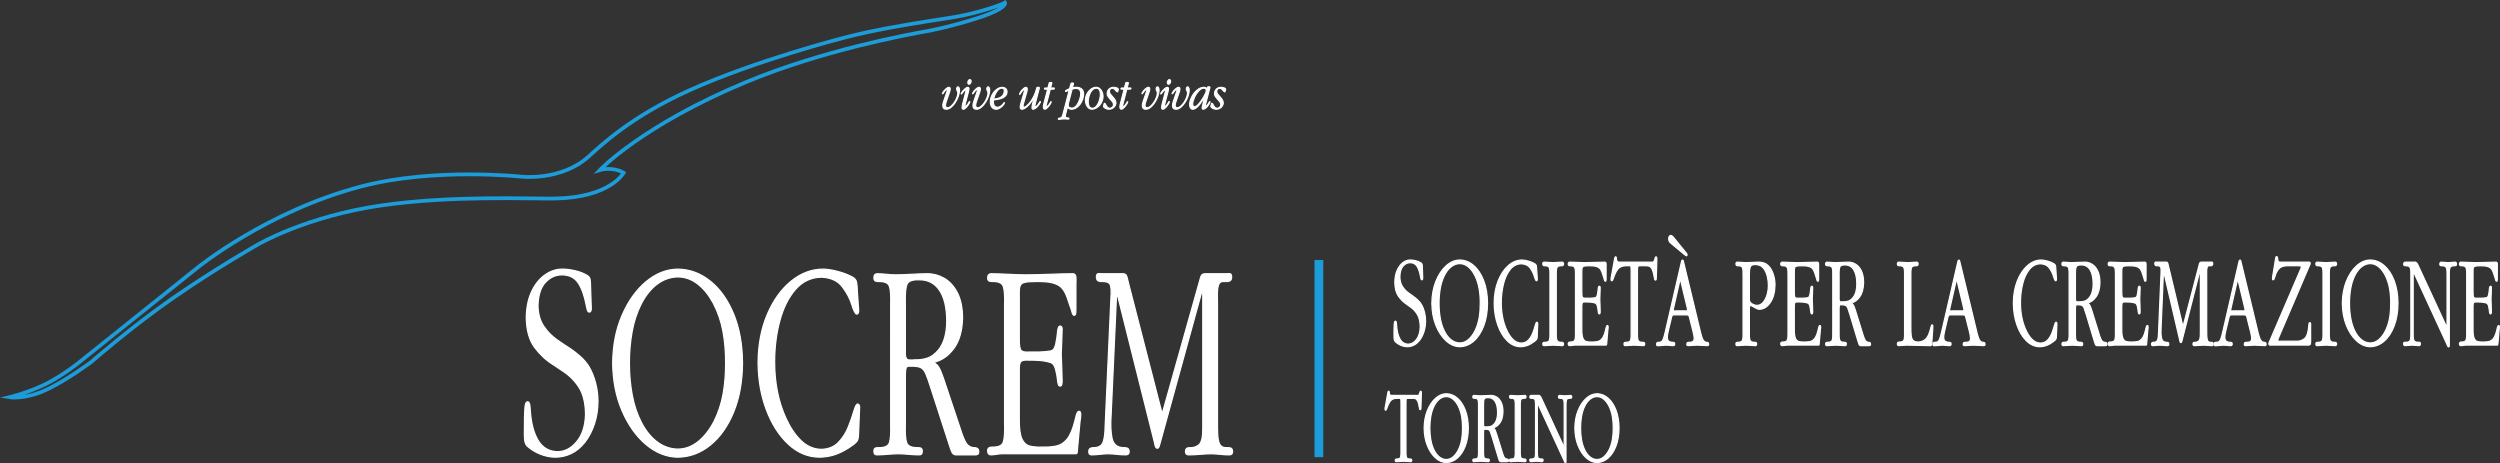 <?xml version="1.0" encoding="utf-8"?>
<!-- Generator: Adobe Illustrator 16.0.0, SVG Export Plug-In . SVG Version: 6.00 Build 0)  -->
<!DOCTYPE svg PUBLIC "-//W3C//DTD SVG 1.1//EN" "http://www.w3.org/Graphics/SVG/1.1/DTD/svg11.dtd">
<svg version="1.1" id="Livello_1" xmlns="http://www.w3.org/2000/svg" xmlns:xlink="http://www.w3.org/1999/xlink" x="0px" y="0px"
	 width="558.465px" height="103.498px" viewBox="0 0 558.465 103.498" enable-background="new 0 0 558.465 103.498"
	 xml:space="preserve">
<rect x="0" y="0" width="558.465" height="103.498" fill="#333333" stroke="none"/>
<g>
	<g>
		<path fill="#FFFFFF" stroke="#FFFFFF" stroke-width="0.249" stroke-miterlimit="3.864" d="M212.105,20.626
			c0.042-0.12,0.08-0.243,0.114-0.369c0.034-0.125,0.051-0.253,0.055-0.384c0-0.12-0.027-0.213-0.08-0.278
			c-0.052-0.065-0.129-0.097-0.232-0.098c-0.118,0.006-0.24,0.049-0.365,0.13c-0.125,0.08-0.234,0.162-0.327,0.246
			c-0.137,0.12-0.255,0.237-0.349,0.35c-0.095,0.113-0.192,0.25-0.291,0.413c-0.015,0.029-0.038,0.07-0.067,0.122
			c-0.028,0.052-0.045,0.095-0.047,0.129c0,0.021,0.004,0.041,0.013,0.058c0.01,0.016,0.021,0.025,0.04,0.026
			c0.023-0.002,0.044-0.013,0.063-0.035c0.019-0.022,0.034-0.042,0.043-0.06c0.042-0.077,0.112-0.182,0.213-0.317
			c0.101-0.136,0.206-0.259,0.318-0.371c0.112-0.113,0.207-0.172,0.286-0.179c0.04,0.001,0.072,0.015,0.093,0.043
			c0.021,0.029,0.032,0.066,0.032,0.114c-0.004,0.063-0.021,0.142-0.053,0.234c-0.033,0.093-0.059,0.168-0.082,0.226l-0.64,1.861
			c-0.047,0.14-0.101,0.31-0.156,0.509c-0.057,0.198-0.088,0.371-0.091,0.516c0.002,0.321,0.072,0.552,0.211,0.692
			c0.139,0.14,0.337,0.209,0.596,0.206c0.37-0.01,0.728-0.159,1.076-0.447c0.35-0.289,0.664-0.655,0.946-1.102
			c0.282-0.445,0.506-0.909,0.672-1.393c0.167-0.482,0.253-0.924,0.257-1.323c0.002-0.141-0.025-0.298-0.08-0.47
			c-0.053-0.172-0.148-0.266-0.283-0.281c-0.093,0.006-0.167,0.06-0.221,0.159c-0.053,0.098-0.08,0.198-0.082,0.3
			c0.002,0.103,0.019,0.194,0.051,0.275c0.032,0.081,0.072,0.16,0.118,0.237c0.04,0.071,0.066,0.138,0.083,0.202
			c0.016,0.064,0.023,0.14,0.023,0.226c-0.004,0.288-0.076,0.616-0.215,0.983c-0.141,0.368-0.326,0.726-0.552,1.073
			c-0.228,0.348-0.476,0.635-0.744,0.863c-0.267,0.227-0.531,0.346-0.79,0.354c-0.135-0.004-0.245-0.057-0.327-0.159
			c-0.082-0.101-0.124-0.23-0.127-0.385c0.004-0.128,0.023-0.263,0.059-0.401c0.038-0.14,0.078-0.271,0.12-0.394L212.105,20.626
			L212.105,20.626z"/>
		<path fill="#FFFFFF" stroke="#FFFFFF" stroke-width="0.249" stroke-miterlimit="3.864" d="M215.071,23.071
			c-0.035,0.131-0.068,0.282-0.103,0.452c-0.034,0.17-0.053,0.326-0.057,0.467c-0.002,0.123,0.016,0.222,0.051,0.299
			c0.037,0.077,0.113,0.117,0.225,0.119c0.126-0.005,0.259-0.062,0.398-0.168c0.139-0.108,0.271-0.232,0.392-0.374
			c0.122-0.141,0.219-0.267,0.293-0.377c0.054-0.079,0.128-0.198,0.219-0.355c0.093-0.158,0.145-0.287,0.154-0.387
			c0-0.021-0.003-0.04-0.009-0.053c-0.007-0.013-0.023-0.02-0.043-0.021c-0.031,0.002-0.056,0.017-0.077,0.045
			c-0.019,0.028-0.036,0.059-0.047,0.091c-0.04,0.078-0.106,0.191-0.202,0.34c-0.095,0.148-0.196,0.285-0.303,0.411
			c-0.108,0.126-0.2,0.192-0.278,0.201c-0.04-0.002-0.068-0.021-0.088-0.056c-0.019-0.035-0.028-0.079-0.028-0.133
			c0.002-0.068,0.01-0.138,0.027-0.209c0.017-0.071,0.034-0.14,0.053-0.208l0.659-2.509c0.024-0.102,0.055-0.228,0.091-0.377
			c0.036-0.15,0.055-0.278,0.059-0.385c0.002-0.117-0.017-0.21-0.057-0.279c-0.042-0.07-0.114-0.105-0.219-0.107
			c-0.177,0.016-0.365,0.112-0.565,0.288c-0.202,0.175-0.362,0.334-0.482,0.476c-0.049,0.055-0.131,0.162-0.244,0.318
			c-0.114,0.157-0.179,0.277-0.192,0.359c0,0.054,0.019,0.082,0.053,0.084c0.042-0.012,0.116-0.091,0.223-0.239
			c0.104-0.147,0.221-0.295,0.346-0.443c0.128-0.148,0.242-0.227,0.346-0.239c0.044,0.004,0.073,0.024,0.086,0.063
			c0.015,0.04,0.023,0.082,0.021,0.125c-0.002,0.051-0.011,0.111-0.029,0.182c-0.017,0.07-0.032,0.127-0.042,0.173L215.071,23.071
			L215.071,23.071z M216.936,18.139c-0.002-0.103-0.029-0.188-0.08-0.257c-0.051-0.07-0.124-0.105-0.213-0.109
			c-0.131,0.01-0.238,0.089-0.321,0.233c-0.084,0.144-0.127,0.29-0.129,0.436c-0.002,0.103,0.021,0.191,0.066,0.267
			c0.046,0.076,0.114,0.115,0.208,0.119c0.139-0.01,0.253-0.088,0.339-0.234C216.89,18.447,216.934,18.295,216.936,18.139
			L216.936,18.139z"/>
		<path fill="#FFFFFF" stroke="#FFFFFF" stroke-width="0.249" stroke-miterlimit="3.864" d="M218.843,20.626
			c0.043-0.12,0.08-0.243,0.114-0.369s0.053-0.253,0.055-0.384c0-0.12-0.026-0.213-0.078-0.278
			c-0.053-0.065-0.129-0.097-0.232-0.098c-0.118,0.006-0.242,0.049-0.367,0.13c-0.125,0.08-0.234,0.162-0.325,0.246
			c-0.14,0.12-0.255,0.237-0.351,0.35s-0.192,0.25-0.29,0.413c-0.017,0.029-0.04,0.07-0.068,0.122
			c-0.028,0.052-0.044,0.095-0.047,0.129c0,0.021,0.006,0.041,0.013,0.058c0.009,0.016,0.023,0.025,0.04,0.026
			c0.022-0.002,0.044-0.013,0.065-0.035c0.019-0.022,0.032-0.042,0.042-0.06c0.042-0.077,0.114-0.182,0.213-0.317
			c0.101-0.136,0.208-0.259,0.32-0.371c0.112-0.113,0.207-0.172,0.285-0.179c0.04,0.001,0.071,0.015,0.092,0.043
			c0.021,0.029,0.032,0.066,0.032,0.114c-0.004,0.063-0.021,0.142-0.053,0.234c-0.033,0.093-0.059,0.168-0.081,0.226l-0.639,1.861
			c-0.049,0.14-0.103,0.31-0.158,0.509c-0.056,0.198-0.086,0.371-0.092,0.516c0.002,0.321,0.073,0.552,0.211,0.692
			c0.139,0.14,0.339,0.209,0.598,0.206c0.368-0.01,0.727-0.159,1.075-0.447c0.349-0.289,0.665-0.655,0.946-1.102
			c0.282-0.445,0.504-0.909,0.672-1.393c0.166-0.482,0.251-0.924,0.255-1.323c0.002-0.141-0.023-0.298-0.078-0.47
			c-0.055-0.172-0.15-0.266-0.286-0.281c-0.093,0.006-0.167,0.06-0.221,0.159c-0.053,0.098-0.08,0.198-0.08,0.3
			c0.001,0.103,0.017,0.194,0.049,0.275c0.034,0.081,0.072,0.16,0.118,0.237c0.04,0.071,0.068,0.138,0.083,0.202
			c0.017,0.064,0.025,0.14,0.025,0.226c-0.006,0.288-0.078,0.616-0.217,0.983c-0.141,0.368-0.324,0.726-0.552,1.073
			c-0.229,0.348-0.476,0.635-0.742,0.863c-0.269,0.227-0.531,0.346-0.792,0.354c-0.135-0.004-0.244-0.057-0.327-0.159
			c-0.082-0.101-0.124-0.23-0.125-0.385c0.002-0.128,0.021-0.263,0.059-0.401c0.036-0.14,0.076-0.271,0.118-0.394L218.843,20.626
			L218.843,20.626z"/>
		<path fill="#FFFFFF" stroke="#FFFFFF" stroke-width="0.249" stroke-miterlimit="3.864" d="M221.924,22.349l0.114-0.021
			c0.246-0.028,0.533-0.07,0.858-0.126c0.328-0.057,0.647-0.148,0.961-0.271c0.314-0.124,0.573-0.301,0.783-0.532
			c0.208-0.23,0.314-0.534,0.322-0.91c-0.012-0.33-0.12-0.578-0.328-0.743c-0.208-0.167-0.441-0.25-0.702-0.25
			c-0.466,0.011-0.906,0.174-1.317,0.491c-0.411,0.316-0.744,0.722-1.003,1.217c-0.257,0.496-0.39,1.016-0.397,1.563
			c0.003,0.462,0.116,0.848,0.338,1.158s0.537,0.471,0.94,0.483c0.327-0.007,0.634-0.107,0.923-0.298
			c0.288-0.191,0.541-0.429,0.756-0.714c0.03-0.039,0.074-0.102,0.133-0.192c0.059-0.089,0.091-0.161,0.099-0.216
			c0-0.026-0.005-0.044-0.015-0.056c-0.009-0.012-0.024-0.018-0.047-0.018c-0.021,0.001-0.04,0.01-0.055,0.026
			c-0.015,0.017-0.031,0.036-0.042,0.058c-0.154,0.255-0.36,0.475-0.615,0.661s-0.516,0.283-0.78,0.292
			c-0.316-0.007-0.552-0.121-0.708-0.343c-0.158-0.221-0.236-0.508-0.234-0.86v-0.241L221.924,22.349L221.924,22.349z
			 M221.958,22.142c0.071-0.339,0.189-0.697,0.354-1.071c0.168-0.375,0.377-0.695,0.63-0.959c0.253-0.266,0.544-0.405,0.874-0.417
			c0.167,0.001,0.295,0.052,0.386,0.153c0.091,0.101,0.137,0.25,0.139,0.443c-0.002,0.174-0.031,0.346-0.084,0.514
			c-0.055,0.168-0.127,0.321-0.219,0.458c-0.143,0.208-0.333,0.372-0.577,0.493c-0.242,0.122-0.497,0.211-0.765,0.27
			C222.427,22.083,222.181,22.123,221.958,22.142L221.958,22.142z"/>
		
			<path fill-rule="evenodd" clip-rule="evenodd" fill="#FFFFFF" stroke="#FFFFFF" stroke-width="0.249" stroke-miterlimit="3.864" d="
			M231.074,21.619l-0.39,1.484c-0.034,0.132-0.069,0.284-0.103,0.456c-0.035,0.172-0.054,0.327-0.058,0.464
			c-0.001,0.093,0.016,0.18,0.052,0.259c0.034,0.079,0.097,0.121,0.188,0.126c0.216-0.014,0.439-0.116,0.667-0.304
			c0.229-0.188,0.412-0.375,0.548-0.562c0.029-0.037,0.078-0.11,0.148-0.218c0.072-0.108,0.139-0.22,0.204-0.334
			c0.062-0.115,0.097-0.199,0.101-0.253c0-0.021-0.006-0.039-0.017-0.052c-0.011-0.013-0.026-0.021-0.044-0.021
			c-0.022,0.002-0.043,0.015-0.061,0.042c-0.017,0.026-0.033,0.05-0.046,0.073c-0.051,0.103-0.131,0.233-0.238,0.394
			c-0.108,0.161-0.225,0.306-0.35,0.435c-0.128,0.13-0.242,0.199-0.347,0.206c-0.047-0.002-0.083-0.025-0.106-0.069
			s-0.034-0.09-0.034-0.14c0.002-0.065,0.011-0.139,0.03-0.22c0.017-0.081,0.034-0.154,0.049-0.219l0.862-3.313
			c0.009-0.033,0.021-0.074,0.033-0.122c0.011-0.047,0.019-0.091,0.021-0.129c-0.01-0.073-0.052-0.11-0.126-0.111
			c-0.074,0-0.133,0.001-0.177,0.007c-0.156-0.006-0.248,0.019-0.274,0.075c-0.024,0.056-0.059,0.177-0.099,0.364
			c-0.269,1.043-0.71,1.977-1.323,2.801c-0.09,0.123-0.215,0.278-0.383,0.465c-0.166,0.187-0.343,0.354-0.527,0.502
			c-0.187,0.148-0.35,0.227-0.495,0.235c-0.08-0.001-0.141-0.027-0.181-0.079c-0.04-0.052-0.059-0.124-0.059-0.213
			c0.002-0.077,0.013-0.162,0.034-0.255c0.023-0.093,0.043-0.176,0.062-0.247l0.712-2.498c0.033-0.106,0.061-0.22,0.09-0.341
			c0.026-0.121,0.042-0.238,0.043-0.349c0.002-0.115-0.019-0.219-0.059-0.312c-0.042-0.093-0.116-0.142-0.227-0.147
			c-0.171,0.014-0.348,0.099-0.535,0.255c-0.185,0.156-0.333,0.301-0.441,0.435c-0.034,0.043-0.089,0.121-0.164,0.233
			c-0.076,0.112-0.145,0.228-0.211,0.348c-0.065,0.119-0.101,0.211-0.104,0.276c0,0.021,0.003,0.036,0.009,0.046
			c0.006,0.011,0.017,0.016,0.036,0.016c0.04-0.005,0.078-0.036,0.114-0.091c0.034-0.056,0.061-0.102,0.08-0.139
			c0.042-0.072,0.106-0.173,0.194-0.299c0.087-0.127,0.181-0.244,0.282-0.349c0.101-0.104,0.19-0.16,0.271-0.167
			c0.047,0.001,0.082,0.019,0.099,0.053c0.02,0.034,0.026,0.075,0.026,0.124c-0.003,0.057-0.015,0.126-0.04,0.208
			c-0.023,0.082-0.044,0.148-0.059,0.2l-0.693,2.374c-0.038,0.125-0.074,0.265-0.11,0.42s-0.055,0.297-0.059,0.427
			c0,0.159,0.026,0.289,0.085,0.389c0.057,0.099,0.156,0.151,0.297,0.153c0.278-0.013,0.552-0.119,0.824-0.316
			c0.272-0.198,0.506-0.405,0.704-0.623c0.263-0.28,0.481-0.556,0.657-0.826c0.177-0.27,0.359-0.577,0.552-0.92L231.074,21.619
			L231.074,21.619z"/>
		<path fill="#FFFFFF" stroke="#FFFFFF" stroke-width="0.249" stroke-miterlimit="3.864" d="M234.627,19.924h0.683
			c0.03,0.002,0.068,0.001,0.112-0.003c0.045-0.005,0.076-0.024,0.093-0.059c0.013-0.035,0.021-0.062,0.027-0.081
			c0.005-0.019,0.007-0.041,0.007-0.065c-0.006-0.043-0.036-0.065-0.091-0.066c-0.053,0-0.088,0.001-0.103,0.004h-0.667l0.23-0.867
			c0.009-0.035,0.021-0.079,0.034-0.132c0.011-0.054,0.017-0.101,0.019-0.14c-0.008-0.063-0.047-0.096-0.118-0.098
			c-0.072-0.002-0.127,0-0.166,0.003c-0.057-0.004-0.116-0.003-0.175,0.002c-0.061,0.006-0.107,0.044-0.137,0.113l-0.292,1.118
			h-0.533c-0.068-0.004-0.125,0.002-0.171,0.02c-0.043,0.018-0.066,0.074-0.068,0.167c0.006,0.049,0.034,0.077,0.084,0.081
			c0.051,0.005,0.091,0.005,0.12,0.002h0.506l-0.792,3.032c-0.036,0.134-0.074,0.281-0.11,0.441s-0.055,0.313-0.057,0.458
			c-0.002,0.128,0.021,0.25,0.071,0.367c0.049,0.117,0.135,0.179,0.257,0.187c0.139-0.007,0.285-0.075,0.439-0.203
			c0.152-0.129,0.295-0.277,0.428-0.444c0.131-0.168,0.238-0.314,0.314-0.439c0.034-0.053,0.086-0.139,0.152-0.261
			c0.068-0.121,0.107-0.215,0.114-0.283c0-0.021-0.006-0.041-0.019-0.058c-0.013-0.016-0.03-0.025-0.051-0.026
			c-0.023,0.002-0.042,0.018-0.057,0.044c-0.015,0.026-0.028,0.054-0.042,0.082c-0.019,0.04-0.045,0.086-0.08,0.142
			c-0.032,0.055-0.059,0.102-0.08,0.141c-0.068,0.116-0.167,0.257-0.299,0.425c-0.131,0.167-0.253,0.259-0.368,0.275
			c-0.053-0.002-0.089-0.025-0.11-0.07c-0.022-0.044-0.032-0.094-0.03-0.149c0.002-0.072,0.015-0.158,0.04-0.255
			c0.023-0.097,0.045-0.179,0.064-0.247L234.627,19.924L234.627,19.924z"/>
		<path fill="#FFFFFF" stroke="#FFFFFF" stroke-width="0.249" stroke-miterlimit="3.864" d="M238.451,23.95
			c0.12,0.138,0.257,0.249,0.411,0.331c0.154,0.083,0.316,0.125,0.485,0.127c0.377-0.006,0.733-0.111,1.068-0.316
			c0.333-0.204,0.621-0.472,0.86-0.801c0.223-0.301,0.411-0.655,0.562-1.061c0.152-0.406,0.23-0.812,0.238-1.218
			c-0.015-0.543-0.177-0.933-0.485-1.169c-0.309-0.236-0.678-0.351-1.106-0.346c-0.074,0-0.152,0.002-0.23,0.007
			c-0.078,0.006-0.154,0.014-0.23,0.024c-0.076,0.005-0.15,0.013-0.223,0.025c-0.072,0.011-0.146,0.028-0.223,0.048l0.187-0.731
			c0.01-0.031,0.021-0.063,0.031-0.095c0.009-0.033,0.013-0.067,0.015-0.104c-0.006-0.083-0.04-0.126-0.103-0.129
			c-0.063-0.003-0.124-0.002-0.183,0.003c-0.129-0.005-0.211,0.011-0.246,0.048s-0.068,0.129-0.101,0.276l-0.24,0.92l-0.684,0.346
			c-0.042,0.02-0.09,0.048-0.146,0.083c-0.057,0.036-0.087,0.084-0.093,0.146c0,0.027,0.009,0.049,0.028,0.067
			c0.018,0.018,0.036,0.027,0.059,0.029c0.031-0.004,0.097-0.032,0.202-0.084c0.105-0.051,0.211-0.104,0.32-0.16
			c0.11-0.054,0.185-0.089,0.227-0.103l-1.315,5.067c-0.031,0.131-0.076,0.301-0.137,0.51s-0.122,0.363-0.183,0.462
			c-0.054,0.067-0.12,0.116-0.202,0.148c-0.082,0.031-0.16,0.052-0.234,0.062c-0.059,0.007-0.133,0.021-0.223,0.044
			c-0.091,0.023-0.141,0.074-0.15,0.154c0,0.042,0.01,0.071,0.026,0.089c0.018,0.018,0.044,0.026,0.08,0.026
			c0.023-0.001,0.048-0.003,0.074-0.007c0.027-0.004,0.05-0.009,0.069-0.014l0.47-0.052l0.622-0.042l0.87,0.053
			c0.04,0.001,0.08-0.007,0.12-0.025c0.042-0.018,0.065-0.055,0.067-0.111c-0.006-0.065-0.038-0.103-0.099-0.115
			c-0.059-0.012-0.112-0.02-0.158-0.021c-0.137-0.003-0.265-0.033-0.381-0.087c-0.118-0.055-0.181-0.175-0.188-0.362
			c0.004-0.07,0.019-0.167,0.049-0.289c0.029-0.122,0.055-0.221,0.074-0.297L238.451,23.95L238.451,23.95z M239.5,19.924
			c0.137-0.043,0.274-0.082,0.415-0.114c0.139-0.034,0.282-0.051,0.428-0.053c0.323-0.002,0.584,0.091,0.776,0.279
			c0.194,0.187,0.293,0.481,0.299,0.882c-0.006,0.33-0.063,0.677-0.173,1.044c-0.108,0.367-0.234,0.692-0.379,0.973
			c-0.156,0.334-0.352,0.618-0.586,0.85c-0.234,0.232-0.522,0.353-0.862,0.363c-0.188,0.003-0.364-0.043-0.527-0.141
			c-0.166-0.096-0.251-0.266-0.263-0.508c0.002-0.11,0.019-0.235,0.049-0.375c0.031-0.14,0.059-0.262,0.084-0.367L239.5,19.924
			L239.5,19.924z"/>
		<path fill="#FFFFFF" stroke="#FFFFFF" stroke-width="0.249" stroke-miterlimit="3.864" d="M246.411,21.535
			c-0.002-0.352-0.066-0.68-0.196-0.988c-0.132-0.309-0.312-0.558-0.546-0.751c-0.234-0.192-0.506-0.292-0.82-0.298
			c-0.419,0.009-0.807,0.15-1.169,0.424c-0.36,0.274-0.651,0.629-0.875,1.063c-0.223,0.435-0.339,0.896-0.344,1.386
			c0,0.345,0.061,0.671,0.177,0.979c0.118,0.308,0.288,0.56,0.508,0.755c0.223,0.195,0.491,0.296,0.807,0.303
			c0.318-0.007,0.631-0.102,0.944-0.282c0.31-0.182,0.577-0.404,0.798-0.668c0.217-0.251,0.39-0.545,0.52-0.883
			C246.342,22.237,246.409,21.891,246.411,21.535L246.411,21.535z M245.8,21.064c0,0.289-0.04,0.61-0.118,0.963
			c-0.078,0.352-0.192,0.691-0.345,1.018c-0.152,0.326-0.338,0.595-0.561,0.806c-0.221,0.211-0.476,0.321-0.764,0.328
			c-0.352-0.016-0.596-0.169-0.727-0.461c-0.131-0.292-0.194-0.625-0.188-1.002c0-0.406,0.068-0.84,0.204-1.301
			c0.135-0.462,0.337-0.858,0.604-1.19c0.269-0.332,0.602-0.505,0.998-0.52c0.34,0.012,0.577,0.15,0.71,0.413
			C245.743,20.381,245.805,20.696,245.8,21.064L245.8,21.064z"/>
		<path fill="#FFFFFF" stroke="#FFFFFF" stroke-width="0.249" stroke-miterlimit="3.864" d="M248.244,22.423
			c0.122,0.128,0.232,0.269,0.333,0.421c0.099,0.152,0.15,0.329,0.156,0.53c-0.009,0.235-0.095,0.427-0.259,0.575
			c-0.162,0.148-0.338,0.225-0.533,0.23c-0.259-0.014-0.46-0.112-0.605-0.293c-0.145-0.181-0.259-0.362-0.344-0.543
			c-0.084-0.182-0.164-0.279-0.24-0.293c-0.059,0.011-0.103,0.062-0.128,0.157c-0.024,0.094-0.042,0.167-0.049,0.219
			c-0.011,0.041-0.026,0.095-0.045,0.163c-0.021,0.068-0.033,0.126-0.035,0.171c0.004,0.063,0.029,0.12,0.073,0.17
			c0.045,0.05,0.089,0.091,0.133,0.123c0.145,0.111,0.309,0.197,0.489,0.259c0.183,0.062,0.358,0.094,0.531,0.095
			c0.185,0,0.369-0.033,0.552-0.099c0.183-0.066,0.352-0.161,0.506-0.287c0.129-0.115,0.246-0.265,0.35-0.45
			c0.103-0.186,0.158-0.377,0.164-0.575c-0.007-0.267-0.084-0.514-0.228-0.738c-0.147-0.225-0.314-0.438-0.504-0.638
			c-0.19-0.2-0.36-0.398-0.504-0.592c-0.145-0.195-0.221-0.396-0.229-0.604c0.004-0.212,0.067-0.38,0.185-0.507
			c0.12-0.125,0.269-0.19,0.447-0.193c0.183,0.005,0.343,0.065,0.476,0.177c0.135,0.113,0.263,0.246,0.385,0.398
			c0.03,0.037,0.072,0.084,0.127,0.143s0.105,0.091,0.148,0.097c0.055-0.007,0.093-0.047,0.112-0.12
			c0.021-0.073,0.036-0.134,0.048-0.183c0.009-0.044,0.022-0.094,0.038-0.151c0.013-0.057,0.022-0.107,0.022-0.151
			c-0.009-0.12-0.089-0.212-0.238-0.276c-0.15-0.063-0.308-0.106-0.478-0.129c-0.169-0.023-0.288-0.034-0.358-0.033
			c-0.238,0.001-0.466,0.056-0.684,0.166c-0.217,0.111-0.394,0.271-0.531,0.482c-0.139,0.211-0.211,0.469-0.215,0.772
			c0.01,0.236,0.08,0.457,0.215,0.659c0.135,0.202,0.276,0.38,0.422,0.533L248.244,22.423L248.244,22.423z"/>
		<path fill="#FFFFFF" stroke="#FFFFFF" stroke-width="0.249" stroke-miterlimit="3.864" d="M251.719,19.924h0.684
			c0.03,0.002,0.068,0.001,0.112-0.003c0.043-0.005,0.074-0.024,0.091-0.059c0.013-0.035,0.023-0.062,0.028-0.081
			c0.006-0.019,0.008-0.041,0.008-0.065c-0.008-0.043-0.038-0.065-0.091-0.066c-0.054,0-0.088,0.001-0.105,0.004h-0.666l0.232-0.867
			c0.009-0.035,0.021-0.079,0.032-0.132c0.013-0.054,0.019-0.101,0.021-0.14c-0.008-0.063-0.048-0.096-0.12-0.098
			c-0.07-0.002-0.125,0-0.166,0.003c-0.055-0.004-0.114-0.003-0.175,0.002c-0.061,0.006-0.104,0.044-0.135,0.113l-0.293,1.118
			h-0.533c-0.068-0.004-0.124,0.002-0.169,0.02c-0.045,0.018-0.068,0.074-0.07,0.167c0.006,0.049,0.034,0.077,0.086,0.081
			c0.051,0.005,0.091,0.005,0.118,0.002h0.506l-0.79,3.032c-0.038,0.134-0.074,0.281-0.11,0.441s-0.055,0.313-0.057,0.458
			c-0.002,0.128,0.021,0.25,0.07,0.367c0.05,0.117,0.135,0.179,0.257,0.187c0.139-0.007,0.285-0.075,0.438-0.203
			c0.154-0.129,0.297-0.277,0.428-0.444c0.133-0.168,0.238-0.314,0.314-0.439c0.036-0.053,0.086-0.139,0.154-0.261
			c0.068-0.121,0.106-0.215,0.114-0.283c-0.002-0.021-0.008-0.041-0.019-0.058c-0.013-0.016-0.03-0.025-0.053-0.026
			c-0.021,0.002-0.04,0.018-0.055,0.044c-0.015,0.026-0.028,0.054-0.042,0.082c-0.021,0.04-0.047,0.086-0.08,0.142
			c-0.034,0.055-0.061,0.102-0.08,0.141c-0.068,0.116-0.169,0.257-0.3,0.425c-0.131,0.167-0.253,0.259-0.366,0.275
			c-0.053-0.002-0.089-0.025-0.112-0.07c-0.021-0.044-0.03-0.094-0.03-0.149c0.002-0.072,0.015-0.158,0.04-0.255
			c0.024-0.097,0.047-0.179,0.066-0.247L251.719,19.924L251.719,19.924z"/>
		<path fill="#FFFFFF" stroke="#FFFFFF" stroke-width="0.249" stroke-miterlimit="3.864" d="M256.677,20.626
			c0.042-0.12,0.08-0.243,0.114-0.369c0.034-0.125,0.053-0.253,0.055-0.384c0-0.12-0.027-0.213-0.08-0.278
			c-0.051-0.065-0.129-0.097-0.23-0.098c-0.12,0.006-0.242,0.049-0.367,0.13c-0.125,0.08-0.234,0.162-0.328,0.246
			c-0.137,0.12-0.253,0.237-0.348,0.35s-0.192,0.25-0.289,0.413c-0.017,0.029-0.04,0.07-0.069,0.122
			c-0.028,0.052-0.044,0.095-0.047,0.129c0,0.021,0.006,0.041,0.013,0.058c0.01,0.016,0.023,0.025,0.04,0.026
			c0.023-0.002,0.044-0.013,0.063-0.035c0.021-0.022,0.034-0.042,0.043-0.06c0.042-0.077,0.114-0.182,0.213-0.317
			c0.101-0.136,0.208-0.259,0.32-0.371c0.112-0.113,0.206-0.172,0.284-0.179c0.042,0.001,0.072,0.015,0.093,0.043
			c0.021,0.029,0.032,0.066,0.032,0.114c-0.004,0.063-0.021,0.142-0.053,0.234c-0.033,0.093-0.059,0.168-0.08,0.226l-0.64,1.861
			c-0.049,0.14-0.103,0.31-0.158,0.509c-0.055,0.198-0.086,0.371-0.091,0.516c0.001,0.321,0.072,0.552,0.211,0.692
			c0.139,0.14,0.337,0.209,0.598,0.206c0.368-0.01,0.727-0.159,1.075-0.447c0.349-0.289,0.663-0.655,0.944-1.102
			c0.282-0.445,0.506-0.909,0.674-1.393c0.166-0.482,0.251-0.924,0.255-1.323c0.002-0.141-0.023-0.298-0.078-0.47
			c-0.055-0.172-0.15-0.266-0.286-0.281c-0.093,0.006-0.167,0.06-0.221,0.159c-0.053,0.098-0.08,0.198-0.08,0.3
			c0,0.103,0.017,0.194,0.049,0.275c0.032,0.081,0.072,0.16,0.118,0.237c0.04,0.071,0.068,0.138,0.083,0.202
			c0.017,0.064,0.025,0.14,0.023,0.226c-0.004,0.288-0.076,0.616-0.215,0.983c-0.141,0.368-0.324,0.726-0.552,1.073
			c-0.229,0.348-0.476,0.635-0.744,0.863c-0.267,0.227-0.531,0.346-0.79,0.354c-0.135-0.004-0.244-0.057-0.327-0.159
			c-0.082-0.101-0.124-0.23-0.125-0.385c0.002-0.128,0.021-0.263,0.059-0.401c0.037-0.14,0.076-0.271,0.118-0.394L256.677,20.626
			L256.677,20.626z"/>
		<path fill="#FFFFFF" stroke="#FFFFFF" stroke-width="0.249" stroke-miterlimit="3.864" d="M259.645,23.071
			c-0.035,0.131-0.069,0.282-0.105,0.452c-0.034,0.17-0.053,0.326-0.055,0.467c-0.004,0.123,0.013,0.222,0.049,0.299
			c0.039,0.077,0.113,0.117,0.225,0.119c0.127-0.005,0.259-0.062,0.4-0.168c0.139-0.108,0.269-0.232,0.39-0.374
			c0.122-0.141,0.221-0.267,0.293-0.377c0.056-0.079,0.128-0.198,0.221-0.355c0.092-0.158,0.143-0.287,0.152-0.387
			c0-0.021-0.002-0.04-0.009-0.053s-0.021-0.02-0.044-0.021c-0.03,0.002-0.055,0.017-0.076,0.045
			c-0.019,0.028-0.034,0.059-0.047,0.091c-0.04,0.078-0.106,0.191-0.202,0.34c-0.093,0.148-0.196,0.285-0.303,0.411
			c-0.106,0.126-0.2,0.192-0.278,0.201c-0.04-0.002-0.069-0.021-0.087-0.056c-0.019-0.035-0.029-0.079-0.029-0.133
			c0.002-0.068,0.011-0.138,0.027-0.209c0.017-0.071,0.034-0.14,0.053-0.208l0.658-2.509c0.025-0.102,0.057-0.228,0.092-0.377
			c0.036-0.15,0.055-0.278,0.059-0.385c0.002-0.117-0.017-0.21-0.057-0.279c-0.04-0.07-0.112-0.105-0.217-0.107
			c-0.177,0.016-0.367,0.112-0.567,0.288c-0.202,0.175-0.361,0.334-0.481,0.476c-0.049,0.055-0.129,0.162-0.244,0.318
			c-0.114,0.157-0.177,0.277-0.192,0.359c0,0.054,0.019,0.082,0.055,0.084c0.042-0.012,0.114-0.091,0.221-0.239
			c0.104-0.147,0.221-0.295,0.348-0.443c0.126-0.148,0.242-0.227,0.345-0.239c0.043,0.004,0.072,0.024,0.087,0.063
			c0.013,0.04,0.021,0.082,0.019,0.125c-0.002,0.051-0.011,0.111-0.028,0.182c-0.018,0.07-0.031,0.127-0.042,0.173L259.645,23.071
			L259.645,23.071z M261.508,18.139c0-0.103-0.027-0.188-0.08-0.257c-0.051-0.07-0.122-0.105-0.213-0.109
			c-0.131,0.01-0.238,0.089-0.321,0.233c-0.084,0.144-0.128,0.29-0.13,0.436c0,0.103,0.023,0.191,0.067,0.267
			c0.046,0.076,0.114,0.115,0.208,0.119c0.141-0.01,0.253-0.088,0.339-0.234C261.462,18.447,261.506,18.295,261.508,18.139
			L261.508,18.139z"/>
		<path fill="#FFFFFF" stroke="#FFFFFF" stroke-width="0.249" stroke-miterlimit="3.864" d="M263.417,20.626
			c0.042-0.12,0.08-0.243,0.114-0.369s0.051-0.253,0.053-0.384c0-0.12-0.027-0.213-0.078-0.278
			c-0.054-0.065-0.129-0.097-0.232-0.098c-0.118,0.006-0.24,0.049-0.365,0.13c-0.126,0.08-0.236,0.162-0.328,0.246
			c-0.139,0.12-0.255,0.237-0.35,0.35s-0.19,0.25-0.29,0.413c-0.015,0.029-0.038,0.07-0.066,0.122
			c-0.028,0.052-0.046,0.095-0.048,0.129c0,0.021,0.004,0.041,0.014,0.058c0.007,0.016,0.021,0.025,0.04,0.026
			c0.021-0.002,0.043-0.013,0.062-0.035c0.019-0.022,0.034-0.042,0.042-0.06c0.044-0.077,0.114-0.182,0.215-0.317
			c0.099-0.136,0.206-0.259,0.318-0.371c0.112-0.113,0.208-0.172,0.285-0.179c0.04,0.001,0.071,0.015,0.091,0.043
			c0.023,0.029,0.033,0.066,0.033,0.114c-0.002,0.063-0.021,0.142-0.053,0.234c-0.033,0.093-0.059,0.168-0.08,0.226l-0.64,1.861
			c-0.049,0.14-0.101,0.31-0.158,0.509c-0.056,0.198-0.086,0.371-0.09,0.516c0,0.321,0.07,0.552,0.209,0.692
			c0.139,0.14,0.339,0.209,0.598,0.206c0.367-0.01,0.727-0.159,1.075-0.447c0.349-0.289,0.665-0.655,0.946-1.102
			c0.281-0.445,0.504-0.909,0.672-1.393c0.167-0.482,0.251-0.924,0.255-1.323c0.004-0.141-0.023-0.298-0.078-0.47
			c-0.053-0.172-0.148-0.266-0.283-0.281c-0.096,0.006-0.169,0.06-0.221,0.159c-0.053,0.098-0.08,0.198-0.082,0.3
			c0.001,0.103,0.019,0.194,0.051,0.275c0.032,0.081,0.07,0.16,0.118,0.237c0.038,0.071,0.066,0.138,0.083,0.202
			c0.015,0.064,0.023,0.14,0.023,0.226c-0.004,0.288-0.076,0.616-0.217,0.983c-0.139,0.368-0.323,0.726-0.552,1.073
			c-0.227,0.348-0.476,0.635-0.742,0.863c-0.269,0.227-0.531,0.346-0.79,0.354c-0.137-0.004-0.246-0.057-0.327-0.159
			c-0.084-0.101-0.126-0.23-0.127-0.385c0.001-0.128,0.022-0.263,0.059-0.401c0.037-0.14,0.076-0.271,0.12-0.394L263.417,20.626
			L263.417,20.626z"/>
		<path fill="#FFFFFF" stroke="#FFFFFF" stroke-width="0.249" stroke-miterlimit="3.864" d="M269.597,19.861
			c-0.091-0.138-0.19-0.234-0.299-0.287c-0.106-0.054-0.236-0.08-0.385-0.077c-0.409,0.011-0.801,0.138-1.176,0.381
			c-0.373,0.243-0.699,0.537-0.975,0.883c-0.265,0.327-0.497,0.722-0.7,1.188c-0.202,0.466-0.309,0.928-0.32,1.384
			c-0.002,0.269,0.053,0.513,0.164,0.73s0.29,0.333,0.537,0.345c0.264-0.007,0.531-0.117,0.799-0.327
			c0.271-0.21,0.527-0.474,0.775-0.791c0.249-0.318,0.472-0.642,0.672-0.972c0.2-0.331,0.363-0.619,0.491-0.868l-0.542,2.071
			c-0.023,0.089-0.046,0.184-0.065,0.285c-0.021,0.1-0.033,0.2-0.033,0.3c0,0.09,0.02,0.163,0.06,0.218s0.101,0.083,0.181,0.084
			c0.185-0.014,0.379-0.108,0.579-0.28s0.36-0.336,0.478-0.492c0.067-0.084,0.158-0.222,0.276-0.415
			c0.118-0.192,0.183-0.344,0.196-0.454c-0.002-0.021-0.008-0.041-0.019-0.057c-0.011-0.017-0.025-0.025-0.044-0.026
			c-0.032,0.005-0.061,0.029-0.089,0.075c-0.026,0.045-0.047,0.083-0.061,0.114c-0.04,0.073-0.103,0.176-0.192,0.311
			c-0.089,0.134-0.185,0.257-0.286,0.369c-0.103,0.112-0.192,0.17-0.271,0.178c-0.034-0.001-0.057-0.017-0.07-0.047
			c-0.011-0.03-0.019-0.067-0.017-0.11c0-0.05,0.01-0.109,0.025-0.176s0.032-0.124,0.046-0.168l0.915-3.534
			c0.006-0.023,0.014-0.056,0.025-0.1c0.011-0.042,0.019-0.079,0.019-0.108c-0.008-0.068-0.053-0.102-0.131-0.102
			s-0.135,0.003-0.169,0.008c-0.139-0.005-0.227,0.018-0.263,0.066c-0.036,0.049-0.07,0.152-0.103,0.309L269.597,19.861
			L269.597,19.861z M269.463,20.238c-0.007,0.17-0.072,0.39-0.198,0.661c-0.124,0.271-0.263,0.536-0.415,0.794
			c-0.152,0.258-0.274,0.452-0.363,0.583c-0.109,0.165-0.257,0.37-0.444,0.614c-0.188,0.245-0.39,0.464-0.603,0.658
			c-0.213,0.193-0.413,0.297-0.598,0.307c-0.141-0.008-0.246-0.078-0.311-0.208c-0.066-0.131-0.099-0.274-0.099-0.429
			c0.004-0.226,0.05-0.478,0.136-0.756c0.085-0.278,0.19-0.548,0.314-0.809c0.124-0.261,0.244-0.478,0.359-0.651
			c0.126-0.197,0.276-0.396,0.451-0.595c0.173-0.199,0.364-0.366,0.567-0.501c0.206-0.136,0.417-0.206,0.633-0.211
			c0.156-0.001,0.29,0.041,0.398,0.127C269.403,19.907,269.46,20.046,269.463,20.238L269.463,20.238z"/>
		<path fill="#FFFFFF" stroke="#FFFFFF" stroke-width="0.249" stroke-miterlimit="3.864" d="M272.225,22.423
			c0.12,0.128,0.232,0.269,0.331,0.421c0.099,0.152,0.152,0.329,0.158,0.53c-0.011,0.235-0.097,0.427-0.261,0.575
			c-0.162,0.148-0.339,0.225-0.531,0.23c-0.259-0.014-0.461-0.112-0.607-0.293c-0.145-0.181-0.259-0.362-0.343-0.543
			c-0.085-0.182-0.166-0.279-0.24-0.293c-0.061,0.011-0.104,0.062-0.129,0.157c-0.025,0.094-0.042,0.167-0.049,0.219
			c-0.01,0.041-0.027,0.095-0.046,0.163c-0.021,0.068-0.032,0.126-0.034,0.171c0.004,0.063,0.029,0.12,0.072,0.17
			c0.046,0.05,0.089,0.091,0.133,0.123c0.145,0.111,0.308,0.197,0.489,0.259c0.183,0.062,0.36,0.094,0.531,0.095
			c0.185,0,0.37-0.033,0.552-0.099c0.185-0.066,0.352-0.161,0.506-0.287c0.129-0.115,0.247-0.265,0.35-0.45
			c0.103-0.186,0.158-0.377,0.164-0.575c-0.008-0.267-0.083-0.514-0.229-0.738c-0.145-0.225-0.314-0.438-0.504-0.638
			c-0.19-0.2-0.359-0.398-0.504-0.592c-0.145-0.195-0.221-0.396-0.228-0.604c0.004-0.212,0.066-0.38,0.187-0.507
			c0.118-0.125,0.267-0.19,0.445-0.193c0.183,0.005,0.343,0.065,0.478,0.177c0.133,0.113,0.261,0.246,0.383,0.398
			c0.03,0.037,0.072,0.084,0.127,0.143s0.104,0.091,0.148,0.097c0.055-0.007,0.093-0.047,0.112-0.12
			c0.021-0.073,0.036-0.134,0.048-0.183c0.009-0.044,0.022-0.094,0.038-0.151c0.016-0.057,0.023-0.107,0.025-0.151
			c-0.011-0.12-0.089-0.212-0.24-0.276c-0.15-0.063-0.309-0.106-0.478-0.129c-0.169-0.023-0.288-0.034-0.357-0.033
			c-0.238,0.001-0.466,0.056-0.682,0.166c-0.217,0.111-0.396,0.271-0.533,0.482c-0.139,0.211-0.211,0.469-0.215,0.772
			c0.01,0.236,0.082,0.457,0.215,0.659c0.135,0.202,0.276,0.38,0.422,0.533L272.225,22.423L272.225,22.423z"/>
		<path fill="#FFFFFF" stroke="#FFFFFF" stroke-width="0.276" stroke-miterlimit="3.864" d="M125.717,82.896
			c1.451,0.927,2.652,2.126,3.603,3.599c0.95,1.476,1.443,3.479,1.479,6.021c-0.063,2.579-0.707,4.615-1.932,6.105
			c-1.224,1.493-2.648,2.254-4.273,2.284c-1.887-0.03-3.329-0.841-4.325-2.437c-0.995-1.595-1.594-3.795-1.793-6.6
			c-0.009-0.314-0.043-0.733-0.104-1.258c-0.061-0.525-0.22-0.814-0.478-0.872c-0.223,0.021-0.379,0.173-0.467,0.454
			c-0.089,0.279-0.141,0.56-0.156,0.839c-0.06,0.835-0.097,1.663-0.11,2.484c-0.013,0.82-0.018,1.648-0.015,2.485
			c-0.02,0.615-0.012,1.273,0.026,1.976c0.037,0.705,0.223,1.25,0.556,1.639c0.897,0.809,1.908,1.429,3.03,1.858
			c1.123,0.43,2.207,0.646,3.252,0.651c1.217,0.009,2.395-0.25,3.534-0.779c1.139-0.529,2.182-1.385,3.128-2.569
			c0.903-1.172,1.611-2.54,2.125-4.1c0.513-1.56,0.774-3.248,0.784-5.067c-0.008-1.405-0.19-2.773-0.546-4.105
			c-0.355-1.333-0.838-2.524-1.449-3.575c-0.521-0.841-1.162-1.597-1.919-2.267c-0.757-0.672-1.491-1.25-2.202-1.736
			c-0.942-0.584-1.973-1.272-3.092-2.062c-1.119-0.791-2.088-1.79-2.907-2.997c-0.818-1.206-1.248-2.725-1.288-4.558
			c0.052-2.35,0.604-4.089,1.655-5.22c1.052-1.131,2.29-1.693,3.717-1.687c1.589,0.008,2.783,0.591,3.581,1.751
			s1.409,2.858,1.832,5.091c0.054,0.259,0.123,0.563,0.208,0.912c0.084,0.348,0.237,0.539,0.457,0.573
			c0.146-0.004,0.259-0.077,0.337-0.218c0.079-0.141,0.119-0.327,0.12-0.557c-0.023-0.839-0.05-1.678-0.083-2.518
			c-0.033-0.838-0.061-1.677-0.083-2.517c0-0.579-0.031-1.066-0.094-1.46c-0.062-0.394-0.28-0.704-0.654-0.928
			c-0.805-0.48-1.725-0.836-2.758-1.067c-1.034-0.231-1.975-0.346-2.821-0.345c-1.384,0.009-2.683,0.45-3.896,1.32
			c-1.213,0.871-2.2,2.119-2.96,3.742c-0.759,1.624-1.151,3.57-1.175,5.838c0.062,2.82,0.687,5.022,1.876,6.608
			c1.189,1.584,2.575,2.867,4.156,3.849L125.717,82.896L125.717,82.896z"/>
		<path fill="#FFFFFF" stroke="#FFFFFF" stroke-width="0.276" stroke-miterlimit="3.864" d="M136.864,81.09
			c0.04,3.957,0.74,7.516,2.1,10.673c1.359,3.158,3.135,5.665,5.327,7.519c2.193,1.852,4.558,2.8,7.096,2.842
			c2.669-0.029,5.093-0.923,7.27-2.686c2.178-1.76,3.917-4.213,5.216-7.358c1.298-3.144,1.964-6.808,1.997-10.989
			c-0.032-4.181-0.698-7.839-1.997-10.974s-3.038-5.577-5.216-7.327c-2.177-1.751-4.601-2.64-7.27-2.669
			c-2.539,0.042-4.903,0.983-7.096,2.826c-2.192,1.843-3.968,4.338-5.327,7.486C137.604,73.58,136.904,77.132,136.864,81.09
			L136.864,81.09z M162.088,81.09c0.014,2.418-0.171,4.712-0.557,6.882c-0.387,2.167-1.061,4.221-2.024,6.155
			c-1.009,1.925-2.197,3.434-3.565,4.526c-1.368,1.095-2.858,1.651-4.47,1.671c-1.596-0.005-3.088-0.495-4.476-1.469
			c-1.387-0.973-2.588-2.398-3.601-4.275c-1.009-1.897-1.729-4.01-2.16-6.334c-0.431-2.326-0.641-4.711-0.629-7.156
			c-0.01-2.353,0.187-4.668,0.593-6.947c0.406-2.28,1.083-4.353,2.03-6.221c1.015-1.976,2.232-3.479,3.653-4.51
			c1.42-1.031,2.951-1.55,4.59-1.557c1.569,0.014,3.021,0.534,4.355,1.557c1.335,1.023,2.505,2.462,3.513,4.316
			c1.025,1.969,1.743,4.067,2.154,6.293C161.905,76.249,162.103,78.604,162.088,81.09L162.088,81.09z"/>
		<path fill="#FFFFFF" stroke="#FFFFFF" stroke-width="0.276" stroke-miterlimit="3.864" d="M191.525,65.146
			c-0.027-0.888-0.085-1.582-0.177-2.082c-0.089-0.5-0.418-0.903-0.988-1.209c-0.94-0.494-2.025-0.903-3.257-1.229
			c-1.231-0.325-2.337-0.494-3.319-0.506c-2.577,0.036-4.953,0.953-7.128,2.75c-2.177,1.797-3.931,4.257-5.259,7.38
			c-1.331,3.124-2.014,6.694-2.052,10.71c0.028,3.858,0.643,7.379,1.844,10.565c1.201,3.184,2.824,5.735,4.867,7.649
			c2.044,1.917,4.341,2.899,6.894,2.948c1.363,0,2.655-0.225,3.877-0.676c1.222-0.449,2.442-1.125,3.659-2.027
			c0.614-0.428,0.987-0.815,1.117-1.162c0.131-0.348,0.204-0.993,0.213-1.937l0.209-5.229c0.019-0.232-0.01-0.428-0.089-0.588
			c-0.078-0.16-0.202-0.243-0.37-0.251c-0.262,0.053-0.539,0.583-0.828,1.583c-0.289,1.003-0.693,2.164-1.21,3.485
			c-0.52,1.319-1.256,2.48-2.21,3.483c-0.956,1.003-2.23,1.53-3.825,1.583c-1.685-0.032-3.177-0.662-4.481-1.896
			c-1.304-1.233-2.432-2.883-3.386-4.946c-0.873-1.879-1.522-3.883-1.946-6.011c-0.425-2.13-0.636-4.342-0.634-6.641
			c-0.002-3.282,0.385-6.356,1.154-9.223c0.771-2.866,1.93-5.195,3.477-6.986c1.547-1.79,3.485-2.713,5.817-2.768
			c2.106,0.102,3.664,0.816,4.667,2.142c1.001,1.326,1.708,2.652,2.113,3.978s0.769,2.04,1.087,2.142
			c0.166-0.003,0.281-0.078,0.354-0.226c0.07-0.148,0.104-0.353,0.103-0.613L191.525,65.146L191.525,65.146z"/>
		<path fill="#FFFFFF" stroke="#FFFFFF" stroke-width="0.276" stroke-miterlimit="3.864" d="M198.959,94.643
			c0.068,2.002-0.018,3.405-0.261,4.205c-0.244,0.799-1.058,1.186-2.446,1.153c-0.208-0.02-0.426,0.005-0.66,0.072
			c-0.232,0.068-0.36,0.301-0.379,0.698c0.006,0.344,0.076,0.571,0.213,0.684c0.135,0.11,0.301,0.161,0.493,0.152
			c0.792-0.011,1.582-0.053,2.374-0.125c0.79-0.073,1.58-0.114,2.37-0.125c0.786,0.012,1.562,0.053,2.33,0.125
			c0.765,0.073,1.543,0.114,2.332,0.125c0.192,0.009,0.358-0.042,0.495-0.152c0.135-0.112,0.208-0.339,0.213-0.684
			c-0.023-0.397-0.156-0.63-0.401-0.698c-0.246-0.067-0.472-0.092-0.682-0.072c-1.37,0.007-2.181-0.377-2.43-1.153
			c-0.251-0.777-0.345-2.178-0.276-4.205V84.7c-0.007-0.333-0.003-0.781,0.01-1.34s0.08-0.972,0.198-1.243
			c0.108-0.182,0.246-0.284,0.411-0.306c0.166-0.021,0.335-0.027,0.504-0.016c1.026-0.021,1.784,0.078,2.272,0.301
			c0.489,0.222,0.885,0.697,1.189,1.419c0.305,0.725,0.691,1.829,1.161,3.315l4.081,12.589c0.152,0.514,0.325,0.999,0.52,1.456
			c0.194,0.457,0.491,0.7,0.893,0.73h4.41c0.177,0.009,0.345-0.026,0.501-0.112c0.156-0.086,0.238-0.283,0.249-0.593
			c-0.025-0.432-0.164-0.693-0.417-0.788c-0.253-0.094-0.474-0.13-0.667-0.112c-0.887-0.055-1.557-0.558-2.008-1.508
			c-0.451-0.952-0.849-2.019-1.195-3.205l-3.367-10.07c-0.277-0.893-0.609-1.772-0.989-2.639c-0.383-0.866-0.898-1.407-1.551-1.62
			c1.785-0.357,3.313-1.378,4.581-3.062c1.27-1.684,1.934-3.998,1.991-6.94c-0.023-2.255-0.41-4.107-1.159-5.555
			c-0.75-1.448-1.719-2.52-2.906-3.214c-1.19-0.695-2.456-1.041-3.797-1.036c-1.186,0.01-2.368,0.052-3.546,0.125
			c-1.178,0.073-2.37,0.114-3.572,0.125c-0.668-0.01-1.348-0.051-2.037-0.125c-0.691-0.073-1.371-0.115-2.041-0.125
			c-0.23-0.003-0.413,0.068-0.546,0.216c-0.133,0.148-0.2,0.397-0.202,0.746c0.019,0.371,0.146,0.595,0.379,0.676
			c0.234,0.08,0.453,0.112,0.66,0.096c1.388-0.035,2.202,0.342,2.446,1.13c0.244,0.788,0.33,2.198,0.261,4.229V94.643
			L198.959,94.643z M202.242,67.665c-0.062-2.192,0.082-3.619,0.436-4.277c0.354-0.659,1.292-0.955,2.812-0.888
			c1.873,0.011,3.334,0.797,4.389,2.356c1.055,1.561,1.591,3.831,1.608,6.812c0.006,1.303-0.141,2.522-0.441,3.656
			c-0.301,1.133-0.792,2.11-1.473,2.93c-0.79,0.908-1.616,1.496-2.479,1.766c-0.862,0.271-1.772,0.393-2.728,0.364
			c-0.399,0.053-0.841,0.061-1.328,0.022c-0.487-0.036-0.752-0.432-0.796-1.183V67.665L202.242,67.665z"/>
		<path fill="#FFFFFF" stroke="#FFFFFF" stroke-width="0.276" stroke-miterlimit="3.864" d="M227.691,66.246
			c-0.023-0.576-0.009-1.151,0.036-1.728c0.046-0.576,0.255-0.99,0.63-1.244c0.381-0.186,0.908-0.298,1.582-0.339
			c0.672-0.041,1.199-0.056,1.582-0.049c0.723-0.013,1.492,0.014,2.305,0.081c0.812,0.067,1.57,0.256,2.272,0.565
			c0.669,0.316,1.193,0.782,1.572,1.397c0.377,0.615,0.714,1.418,1.009,2.414l0.625,1.808c0.059,0.251,0.139,0.523,0.24,0.815
			c0.101,0.292,0.242,0.451,0.426,0.477c0.198-0.032,0.312-0.21,0.343-0.533c0.032-0.323,0.042-0.598,0.032-0.824v-5.554
			c0.025-0.466,0.026-0.967,0.005-1.504c-0.022-0.537-0.218-0.829-0.588-0.876c-1.766,0.01-3.531,0.052-5.291,0.125
			c-1.763,0.073-3.536,0.114-5.324,0.125c-1.292-0.01-2.596-0.051-3.909-0.125c-1.313-0.073-2.617-0.115-3.91-0.125
			c-0.194,0-0.357,0.08-0.495,0.241s-0.208,0.401-0.213,0.723c0.019,0.37,0.146,0.594,0.385,0.675
			c0.238,0.08,0.47,0.112,0.696,0.096c1.371-0.03,2.18,0.353,2.431,1.146c0.251,0.794,0.343,2.177,0.276,4.15v26.266
			c0.067,2.035-0.025,3.455-0.276,4.262s-1.06,1.193-2.431,1.163c-0.227-0.013-0.458,0.027-0.696,0.12
			c-0.238,0.091-0.366,0.309-0.385,0.649c0.006,0.351,0.076,0.6,0.213,0.748c0.137,0.149,0.301,0.221,0.495,0.217
			c0.209-0.001,0.425-0.015,0.646-0.04c0.219-0.027,0.434-0.055,0.643-0.089c0.451-0.076,0.881-0.118,1.291-0.129h16.27
			c0.164,0.011,0.276,0.003,0.339-0.023c0.062-0.028,0.103-0.148,0.12-0.362l0.625-6.837c0.044-0.258,0.082-0.518,0.114-0.774
			c0.032-0.259,0.049-0.518,0.051-0.774c0.002-0.229-0.03-0.404-0.099-0.526c-0.066-0.122-0.171-0.184-0.316-0.186
			c-0.249,0.064-0.449,0.373-0.6,0.929c-0.148,0.556-0.255,0.979-0.316,1.268c-0.47,1.859-1.043,3.203-1.722,4.031
			c-0.68,0.828-1.477,1.338-2.396,1.534c-0.919,0.196-1.976,0.278-3.166,0.246c-1.1,0.035-2.028-0.043-2.79-0.238
			c-0.759-0.194-1.338-0.717-1.734-1.57c-0.396-0.854-0.594-2.253-0.596-4.196V82.635c-0.017-1.052,0.122-1.692,0.417-1.92
			c0.293-0.229,0.849-0.319,1.664-0.274c0.655-0.013,1.448,0.012,2.379,0.072c0.929,0.061,1.816,0.23,2.657,0.508
			c0.449,0.196,0.78,0.691,0.994,1.485c0.215,0.793,0.369,1.677,0.464,2.647c0.017,0.214,0.064,0.447,0.145,0.694
			s0.211,0.381,0.396,0.404c0.11,0.015,0.213-0.049,0.306-0.194c0.095-0.146,0.145-0.468,0.152-0.969
			c-0.023-1.028-0.051-2.039-0.087-3.034c-0.035-0.993-0.074-2.004-0.116-3.028c0.042-0.908,0.082-1.832,0.116-2.773
			c0.036-0.941,0.064-1.865,0.087-2.774c-0.008-0.253-0.057-0.425-0.152-0.517c-0.093-0.092-0.196-0.135-0.306-0.129
			c-0.185,0.022-0.316,0.156-0.396,0.404c-0.08,0.246-0.127,0.478-0.145,0.692c-0.088,0.993-0.227,1.945-0.417,2.856
			c-0.19,0.912-0.537,1.443-1.041,1.597c-0.841,0.152-1.729,0.234-2.657,0.25c-0.931,0.015-1.724,0.019-2.379,0.01
			c-0.833,0.062-1.394-0.065-1.681-0.379c-0.286-0.317-0.42-1.202-0.4-2.655V66.246L227.691,66.246z"/>
		<path fill="#FFFFFF" stroke="#FFFFFF" stroke-width="0.276" stroke-miterlimit="3.864" d="M252.031,63.017
			c-0.105-0.528-0.217-0.968-0.339-1.318c-0.12-0.35-0.368-0.532-0.744-0.545h-4.823c-0.251-0.035-0.508-0.045-0.775-0.032
			c-0.266,0.013-0.411,0.258-0.432,0.739c0.015,0.436,0.129,0.719,0.343,0.85c0.213,0.132,0.432,0.19,0.657,0.177
			c1.086-0.052,1.762,0.149,2.029,0.606c0.264,0.456,0.336,1.48,0.218,3.074l-1.29,28.594c-0.017,1.585-0.171,2.787-0.464,3.607
			c-0.292,0.818-0.997,1.229-2.117,1.233c-0.209-0.013-0.436,0.03-0.681,0.129c-0.246,0.099-0.379,0.335-0.402,0.707
			c0.006,0.312,0.069,0.521,0.192,0.626c0.125,0.105,0.282,0.152,0.474,0.145c0.605-0.011,1.216-0.053,1.836-0.125
			s1.243-0.114,1.867-0.125c0.624,0.012,1.247,0.053,1.871,0.125c0.623,0.073,1.247,0.114,1.871,0.125
			c0.202,0.016,0.401-0.017,0.6-0.097c0.196-0.08,0.302-0.304,0.316-0.673c-0.027-0.428-0.19-0.68-0.489-0.755
			c-0.297-0.075-0.565-0.102-0.801-0.08c-1.415-0.055-2.261-0.767-2.539-2.137c-0.278-1.371-0.347-3.069-0.202-5.092l1.201-26.592
			h0.292l8.203,32.725c0.034,0.25,0.097,0.508,0.187,0.783c0.087,0.272,0.234,0.42,0.436,0.443c0.183-0.021,0.318-0.158,0.407-0.411
			c0.088-0.255,0.162-0.504,0.219-0.75l9.243-33.565h0.291v29.241c0.017,0.635,0.002,1.41-0.047,2.324
			c-0.05,0.91-0.242,1.622-0.577,2.13c-0.244,0.292-0.548,0.514-0.915,0.668c-0.37,0.156-0.716,0.234-1.042,0.234
			c-0.236-0.025-0.504-0.006-0.801,0.057c-0.299,0.062-0.462,0.321-0.489,0.778c0.011,0.341,0.101,0.558,0.27,0.649
			c0.167,0.093,0.341,0.133,0.52,0.122c0.813-0.011,1.633-0.053,2.461-0.125c0.828-0.073,1.658-0.114,2.492-0.125
			c0.664,0.012,1.328,0.053,1.995,0.125c0.666,0.073,1.332,0.114,1.999,0.125c0.177,0.012,0.352-0.028,0.52-0.122
			c0.167-0.091,0.259-0.308,0.271-0.649c-0.027-0.457-0.19-0.716-0.489-0.778c-0.297-0.063-0.565-0.082-0.801-0.057
			c-0.295,0.013-0.588-0.029-0.874-0.128c-0.285-0.101-0.535-0.336-0.75-0.711c-0.236-0.518-0.375-1.255-0.415-2.21
			s-0.055-1.725-0.042-2.307V67.986c-0.017-0.642-0.025-1.439-0.021-2.388c0.004-0.949,0.122-1.681,0.354-2.194
			c0.206-0.332,0.491-0.507,0.853-0.524c0.362-0.018,0.689-0.016,0.979,0.007c0.223,0.014,0.441-0.045,0.655-0.177
			c0.213-0.131,0.329-0.415,0.344-0.85c-0.022-0.481-0.166-0.727-0.432-0.739c-0.267-0.013-0.525-0.003-0.775,0.032h-4.618
			c-0.23-0.018-0.443,0.017-0.637,0.105c-0.196,0.086-0.358,0.33-0.483,0.73l-8.579,30.462L252.031,63.017L252.031,63.017z"/>
		<path fill="none" stroke="#1C9CD9" stroke-width="0.837" stroke-miterlimit="10" d="M134.007,37.973c0,0,2.762-0.85,5.311,0.637
			c0,0-2.974,5.522-15.294,5.735c-5.958,0.103-22.926-0.729-38.727,1.529c-16.728,2.39-27.552,8.667-27.552,8.667
			s-9.39,5.312-19.046,12.001c-9.351,6.478-18.342,14.339-18.342,14.339s-5.988,4.471-10.627,6.467
			c-4.493,1.934-7.643,1.394-7.643,1.394s4.426-1.053,8.474-3.131c3.569-1.835,6.928-4.517,6.928-4.517l26.554-21.243
			c0,0,15.56-12.706,36.805-18.241c16.225-4.227,35.528-2.152,35.528-2.152s8.922,1.062,15.082-4.461
			c2.935-2.632,9.44-8.872,22.283-14.708c14.889-6.766,34.755-11.846,34.755-11.846s3.616-1.001,9.212-2.056
			c6.216-1.17,14.473-2.406,14.473-2.406s2.616-0.399,5.158-1.035c3.167-0.792,6.456-1.893,7.164-2.363c0,0,0.55,0.867-3.384,2.479
			c-3.001,1.229-9.899,3.158-14.035,3.895c-4.495,0.798-23.357,4.282-40.455,11.394C143.452,27.994,134.007,37.973,134.007,37.973
			L134.007,37.973z"/>
	</g>
	<g>
		<path fill="#FFFFFF" stroke="#FFFFFF" stroke-width="0.276" stroke-miterlimit="3.864" d="M314.076,90.125
			c-0.013-0.574,0.014-0.917,0.08-1.029c0.067-0.11,0.251-0.154,0.558-0.125h0.82c0.219-0.013,0.427,0.011,0.621,0.076
			c0.192,0.063,0.369,0.244,0.525,0.537c0.103,0.232,0.187,0.493,0.248,0.784s0.116,0.566,0.162,0.82
			c0.013,0.077,0.03,0.148,0.051,0.217c0.023,0.07,0.057,0.108,0.104,0.112c0.077-0.004,0.124-0.047,0.143-0.13
			c0.021-0.082,0.031-0.171,0.027-0.27l0.085-2.876c0.008-0.109,0.011-0.271,0.011-0.487c0-0.217-0.047-0.337-0.139-0.362
			c-0.069,0.004-0.116,0.047-0.143,0.129c-0.029,0.082-0.052,0.171-0.071,0.272c-0.074,0.311-0.19,0.483-0.347,0.518
			c-0.156,0.034-0.327,0.042-0.515,0.025h-5.136c-0.116,0.008-0.239,0.008-0.369,0.001c-0.129-0.005-0.242-0.07-0.337-0.192
			c-0.053-0.069-0.085-0.143-0.093-0.221c-0.01-0.079-0.018-0.169-0.021-0.274c0-0.072-0.01-0.133-0.031-0.183
			c-0.022-0.049-0.053-0.074-0.097-0.076c-0.061,0.004-0.103,0.039-0.128,0.103c-0.025,0.065-0.043,0.141-0.055,0.227l-0.552,3.065
			c-0.015,0.064-0.034,0.154-0.053,0.266c-0.019,0.111-0.031,0.212-0.033,0.301c0,0.084,0.012,0.15,0.035,0.204
			c0.022,0.051,0.059,0.078,0.108,0.078c0.07-0.014,0.133-0.085,0.187-0.221c0.053-0.134,0.095-0.25,0.124-0.345
			c0.322-0.914,0.661-1.5,1.019-1.758c0.355-0.259,0.847-0.372,1.473-0.341c0.217-0.025,0.375-0.018,0.474,0.022
			c0.101,0.04,0.148,0.261,0.148,0.66v10.924c0.023,0.732-0.005,1.245-0.089,1.537c-0.082,0.292-0.36,0.433-0.832,0.421
			c-0.07-0.007-0.145,0.002-0.225,0.027c-0.078,0.025-0.122,0.11-0.128,0.255c0.002,0.125,0.025,0.209,0.073,0.25
			c0.045,0.04,0.101,0.059,0.167,0.055c0.268-0.004,0.537-0.019,0.807-0.045c0.268-0.027,0.537-0.042,0.805-0.045
			c0.267,0.003,0.531,0.019,0.792,0.045c0.261,0.026,0.524,0.042,0.792,0.045c0.067,0.004,0.122-0.015,0.167-0.055
			c0.048-0.04,0.071-0.124,0.072-0.25c-0.005-0.145-0.051-0.23-0.135-0.255c-0.084-0.025-0.162-0.034-0.232-0.027
			c-0.464,0.013-0.74-0.124-0.826-0.413c-0.085-0.288-0.116-0.803-0.093-1.545V90.125L314.076,90.125z"/>
		<path fill="#FFFFFF" stroke="#FFFFFF" stroke-width="0.276" stroke-miterlimit="3.864" d="M318.138,95.622
			c0.013,1.446,0.251,2.749,0.714,3.901c0.462,1.155,1.066,2.071,1.812,2.749c0.744,0.676,1.547,1.024,2.411,1.04
			c0.908-0.012,1.73-0.339,2.471-0.982c0.74-0.643,1.332-1.54,1.774-2.689c0.441-1.15,0.668-2.49,0.678-4.018
			c-0.01-1.528-0.236-2.864-0.678-4.01c-0.442-1.146-1.034-2.039-1.774-2.678c-0.741-0.642-1.563-0.965-2.471-0.977
			c-0.864,0.016-1.667,0.36-2.411,1.034c-0.746,0.674-1.35,1.586-1.812,2.737C318.39,92.877,318.151,94.176,318.138,95.622
			L318.138,95.622z M326.712,95.622c0.004,0.885-0.059,1.722-0.19,2.517c-0.132,0.792-0.36,1.543-0.688,2.25
			c-0.342,0.704-0.746,1.254-1.212,1.654c-0.464,0.399-0.971,0.603-1.519,0.611c-0.543-0.002-1.051-0.181-1.521-0.537
			c-0.472-0.356-0.881-0.877-1.226-1.562c-0.343-0.695-0.586-1.466-0.733-2.314c-0.146-0.851-0.219-1.723-0.215-2.617
			c-0.004-0.858,0.064-1.705,0.202-2.539c0.139-0.834,0.367-1.591,0.691-2.274c0.344-0.722,0.757-1.271,1.241-1.648
			c0.483-0.377,1.003-0.566,1.561-0.569c0.533,0.005,1.026,0.196,1.48,0.569c0.453,0.374,0.851,0.9,1.193,1.577
			c0.349,0.72,0.592,1.487,0.733,2.301C326.65,93.854,326.718,94.714,326.712,95.622L326.712,95.622z"/>
		<path fill="#FFFFFF" stroke="#FFFFFF" stroke-width="0.276" stroke-miterlimit="3.864" d="M330.283,100.577
			c0.023,0.732-0.006,1.245-0.089,1.537c-0.082,0.292-0.36,0.433-0.83,0.421c-0.07-0.007-0.146,0.002-0.225,0.027
			c-0.08,0.025-0.122,0.11-0.129,0.255c0.002,0.125,0.027,0.209,0.072,0.25c0.046,0.04,0.103,0.059,0.167,0.055
			c0.271-0.004,0.539-0.019,0.807-0.045c0.269-0.027,0.537-0.042,0.805-0.045c0.269,0.003,0.531,0.019,0.792,0.045
			c0.261,0.026,0.525,0.042,0.794,0.045c0.065,0.004,0.122-0.015,0.167-0.055c0.045-0.04,0.07-0.124,0.072-0.25
			c-0.007-0.145-0.053-0.23-0.135-0.255c-0.083-0.025-0.162-0.034-0.232-0.027c-0.466,0.002-0.743-0.137-0.826-0.421
			c-0.085-0.285-0.118-0.797-0.095-1.537v-3.634c-0.002-0.122,0-0.285,0.004-0.491c0.006-0.204,0.028-0.356,0.068-0.453
			c0.036-0.066,0.082-0.105,0.139-0.112c0.057-0.008,0.114-0.009,0.171-0.006c0.348-0.008,0.607,0.028,0.772,0.11
			c0.166,0.08,0.301,0.253,0.404,0.518c0.104,0.267,0.236,0.669,0.396,1.212l1.386,4.603c0.053,0.186,0.112,0.363,0.177,0.531
			c0.066,0.167,0.167,0.255,0.304,0.266h1.498c0.061,0.004,0.118-0.009,0.171-0.04c0.053-0.032,0.08-0.104,0.083-0.217
			c-0.007-0.158-0.055-0.253-0.141-0.287c-0.085-0.034-0.161-0.048-0.226-0.042c-0.303-0.021-0.529-0.204-0.683-0.552
			c-0.153-0.347-0.288-0.736-0.406-1.17l-1.146-3.681c-0.093-0.326-0.206-0.647-0.335-0.965c-0.131-0.316-0.306-0.514-0.527-0.59
			c0.605-0.131,1.125-0.504,1.557-1.121c0.432-0.615,0.656-1.46,0.677-2.538c-0.009-0.824-0.141-1.5-0.396-2.029
			c-0.255-0.529-0.582-0.921-0.987-1.176c-0.404-0.253-0.834-0.379-1.291-0.377c-0.404,0.003-0.805,0.017-1.205,0.045
			c-0.401,0.026-0.805,0.042-1.214,0.046c-0.228-0.004-0.458-0.02-0.693-0.046c-0.234-0.029-0.466-0.042-0.692-0.045
			c-0.08-0.002-0.141,0.024-0.187,0.078c-0.045,0.056-0.068,0.145-0.068,0.272c0.007,0.135,0.05,0.219,0.129,0.248
			c0.078,0.03,0.154,0.042,0.225,0.036c0.47-0.013,0.748,0.124,0.83,0.413c0.083,0.288,0.112,0.803,0.089,1.545V100.577
			L330.283,100.577z M331.398,90.716c-0.021-0.802,0.029-1.323,0.148-1.563c0.122-0.242,0.44-0.35,0.956-0.326
			c0.638,0.004,1.134,0.292,1.492,0.862c0.358,0.569,0.541,1.399,0.548,2.489c0.001,0.476-0.05,0.921-0.152,1.336
			c-0.101,0.415-0.269,0.771-0.5,1.07c-0.269,0.333-0.548,0.548-0.841,0.647c-0.293,0.099-0.604,0.143-0.927,0.133
			c-0.135,0.019-0.287,0.021-0.451,0.008c-0.166-0.013-0.257-0.158-0.272-0.434V90.716L331.398,90.716z"/>
		<path fill="#FFFFFF" stroke="#FFFFFF" stroke-width="0.276" stroke-miterlimit="3.864" d="M338.488,100.577
			c0.025,0.732-0.006,1.245-0.087,1.537c-0.084,0.292-0.36,0.433-0.832,0.421c-0.07-0.007-0.145,0.002-0.225,0.027
			s-0.122,0.11-0.129,0.255c0.001,0.125,0.026,0.209,0.072,0.25c0.048,0.04,0.103,0.059,0.169,0.055
			c0.269-0.004,0.537-0.019,0.805-0.045c0.269-0.027,0.537-0.042,0.805-0.045c0.269,0.003,0.531,0.019,0.792,0.045
			c0.261,0.026,0.526,0.042,0.794,0.045c0.065,0.004,0.122-0.015,0.167-0.055c0.046-0.04,0.07-0.124,0.072-0.25
			c-0.007-0.145-0.053-0.23-0.137-0.255c-0.082-0.025-0.16-0.034-0.23-0.027c-0.466,0.002-0.74-0.137-0.826-0.421
			c-0.085-0.283-0.116-0.797-0.093-1.537v-9.673c-0.024-0.731,0.006-1.239,0.088-1.524c0.082-0.286,0.359-0.422,0.832-0.409
			c0.07,0.005,0.148-0.008,0.23-0.038c0.083-0.033,0.129-0.122,0.137-0.269c-0.002-0.125-0.026-0.213-0.072-0.261
			c-0.045-0.047-0.103-0.07-0.167-0.066c-0.27,0.003-0.539,0.017-0.807,0.045c-0.268,0.026-0.537,0.042-0.805,0.046
			c-0.269-0.004-0.531-0.02-0.792-0.046c-0.261-0.029-0.525-0.042-0.792-0.045c-0.072-0.004-0.131,0.019-0.175,0.066
			c-0.042,0.047-0.065,0.135-0.066,0.261c0.007,0.146,0.049,0.236,0.129,0.269c0.08,0.03,0.154,0.043,0.225,0.038
			c0.472-0.013,0.748,0.124,0.832,0.409c0.082,0.286,0.112,0.793,0.087,1.524V100.577L338.488,100.577z"/>
		<path fill="#FFFFFF" stroke="#FFFFFF" stroke-width="0.276" stroke-miterlimit="3.864" d="M349.423,99.986l-5.009-10.828
			c-0.08-0.192-0.162-0.361-0.242-0.508c-0.082-0.148-0.196-0.253-0.339-0.314h-1.753c-0.082-0.008-0.158,0.011-0.228,0.055
			c-0.07,0.043-0.107,0.15-0.11,0.32c0.006,0.124,0.049,0.199,0.127,0.226c0.08,0.027,0.154,0.037,0.225,0.033
			c0.472-0.011,0.75,0.129,0.832,0.42c0.084,0.293,0.112,0.805,0.089,1.538v9.648c0.023,0.721-0.005,1.231-0.089,1.528
			c-0.082,0.297-0.359,0.439-0.832,0.43c-0.07-0.009-0.146-0.007-0.23,0.004c-0.083,0.009-0.129,0.087-0.137,0.23
			c0.001,0.127,0.026,0.219,0.074,0.274c0.047,0.054,0.108,0.08,0.181,0.078c0.206-0.004,0.413-0.019,0.62-0.045
			c0.208-0.027,0.412-0.042,0.609-0.045c0.211,0.003,0.418,0.019,0.623,0.045c0.204,0.026,0.411,0.042,0.622,0.045
			c0.073,0.002,0.13-0.024,0.173-0.078c0.044-0.055,0.066-0.146,0.068-0.274c-0.007-0.143-0.051-0.221-0.129-0.23
			c-0.08-0.012-0.154-0.014-0.225-0.004c-0.472,0.01-0.75-0.133-0.832-0.43c-0.084-0.297-0.112-0.807-0.089-1.528V89.912
			l5.944,12.882c0.036,0.104,0.085,0.223,0.145,0.352c0.061,0.129,0.131,0.2,0.209,0.211c0.059-0.012,0.091-0.071,0.097-0.18
			c0.004-0.108,0.004-0.197,0-0.266V90.928c-0.023-0.723,0.009-1.231,0.095-1.528c0.083-0.297,0.36-0.441,0.826-0.43
			c0.076,0.004,0.156-0.006,0.236-0.033s0.124-0.103,0.131-0.226c-0.002-0.13-0.027-0.225-0.072-0.286
			c-0.048-0.061-0.103-0.091-0.169-0.089c-0.204,0.003-0.407,0.017-0.609,0.045c-0.202,0.026-0.409,0.042-0.62,0.046
			c-0.209-0.004-0.417-0.02-0.621-0.046c-0.206-0.029-0.413-0.042-0.624-0.045c-0.073-0.002-0.132,0.028-0.181,0.089
			c-0.047,0.061-0.072,0.156-0.074,0.286c0.007,0.124,0.051,0.199,0.129,0.226c0.08,0.027,0.154,0.037,0.225,0.033
			c0.474-0.011,0.752,0.129,0.839,0.42c0.086,0.293,0.118,0.805,0.095,1.538V99.986L349.423,99.986z"/>
		<path fill="#FFFFFF" stroke="#FFFFFF" stroke-width="0.276" stroke-miterlimit="3.864" d="M351.806,95.622
			c0.014,1.446,0.251,2.749,0.714,3.901c0.462,1.155,1.066,2.071,1.81,2.749c0.746,0.676,1.549,1.024,2.414,1.04
			c0.906-0.012,1.73-0.339,2.47-0.982c0.74-0.643,1.331-1.54,1.772-2.689c0.442-1.15,0.668-2.49,0.68-4.018
			c-0.012-1.528-0.238-2.864-0.68-4.01c-0.441-1.146-1.032-2.039-1.772-2.678c-0.74-0.642-1.564-0.965-2.47-0.977
			c-0.864,0.016-1.667,0.36-2.414,1.034c-0.744,0.674-1.348,1.586-1.81,2.737C352.057,92.877,351.819,94.176,351.806,95.622
			L351.806,95.622z M360.378,95.622c0.005,0.885-0.057,1.722-0.188,2.517c-0.131,0.792-0.36,1.543-0.687,2.25
			c-0.345,0.704-0.748,1.254-1.212,1.654c-0.466,0.399-0.973,0.603-1.521,0.611c-0.542-0.002-1.049-0.181-1.521-0.537
			c-0.472-0.356-0.879-0.877-1.224-1.562c-0.342-0.695-0.588-1.466-0.734-2.314c-0.146-0.851-0.217-1.723-0.213-2.617
			c-0.004-0.858,0.063-1.705,0.202-2.539c0.137-0.834,0.368-1.591,0.689-2.274c0.344-0.722,0.759-1.271,1.243-1.648
			c0.481-0.377,1.003-0.566,1.559-0.569c0.535,0.005,1.028,0.196,1.48,0.569c0.455,0.374,0.853,0.9,1.196,1.577
			c0.348,0.72,0.592,1.487,0.731,2.301C360.317,93.854,360.384,94.714,360.378,95.622L360.378,95.622z"/>
	</g>
	<g>
		<path fill="#FFFFFF" stroke="#FFFFFF" stroke-width="0.276" stroke-miterlimit="3.864" d="M315.081,68.583
			c0.622,0.427,1.137,0.98,1.544,1.659c0.408,0.678,0.618,1.604,0.634,2.774c-0.027,1.189-0.303,2.127-0.828,2.814
			c-0.524,0.688-1.135,1.038-1.832,1.053c-0.809-0.014-1.426-0.389-1.853-1.124s-0.683-1.749-0.769-3.041
			c-0.004-0.145-0.02-0.339-0.045-0.581c-0.025-0.242-0.094-0.375-0.205-0.401c-0.096,0.01-0.163,0.08-0.201,0.208
			c-0.038,0.129-0.06,0.259-0.066,0.388c-0.026,0.385-0.042,0.767-0.047,1.144c-0.005,0.378-0.007,0.761-0.006,1.146
			c-0.008,0.283-0.005,0.586,0.011,0.912c0.016,0.323,0.096,0.574,0.238,0.753c0.384,0.373,0.818,0.659,1.299,0.856
			c0.481,0.198,0.945,0.299,1.394,0.301c0.521,0.003,1.026-0.116,1.515-0.36c0.488-0.244,0.935-0.637,1.341-1.184
			c0.387-0.541,0.69-1.17,0.911-1.888c0.22-0.72,0.332-1.498,0.336-2.335c-0.003-0.649-0.081-1.279-0.233-1.894
			c-0.153-0.613-0.36-1.163-0.621-1.647c-0.224-0.388-0.499-0.736-0.823-1.045c-0.325-0.31-0.639-0.576-0.944-0.799
			c-0.403-0.271-0.845-0.586-1.325-0.952c-0.48-0.363-0.896-0.824-1.246-1.38c-0.351-0.556-0.535-1.256-0.552-2.101
			c0.022-1.083,0.259-1.884,0.71-2.406c0.45-0.521,0.981-0.78,1.593-0.776c0.681,0.002,1.192,0.272,1.535,0.807
			c0.342,0.535,0.604,1.317,0.785,2.345c0.023,0.119,0.053,0.26,0.089,0.42c0.036,0.162,0.102,0.249,0.196,0.264
			c0.062-0.001,0.11-0.036,0.145-0.101c0.033-0.065,0.05-0.15,0.051-0.257c-0.009-0.387-0.021-0.773-0.036-1.159
			c-0.014-0.387-0.026-0.773-0.036-1.161c0-0.266-0.013-0.491-0.04-0.672c-0.026-0.183-0.121-0.326-0.28-0.428
			c-0.345-0.221-0.739-0.385-1.182-0.491c-0.443-0.107-0.846-0.16-1.209-0.16c-0.593,0.003-1.149,0.207-1.669,0.609
			c-0.52,0.401-0.943,0.976-1.269,1.725c-0.326,0.748-0.494,1.645-0.504,2.691c0.026,1.298,0.294,2.314,0.804,3.045
			c0.509,0.729,1.104,1.321,1.781,1.772L315.081,68.583L315.081,68.583z"/>
		<path fill="#FFFFFF" stroke="#FFFFFF" stroke-width="0.276" stroke-miterlimit="3.864" d="M319.858,67.751
			c0.018,1.823,0.318,3.464,0.9,4.918c0.583,1.456,1.344,2.611,2.284,3.464c0.939,0.854,1.953,1.292,3.041,1.311
			c1.144-0.013,2.183-0.426,3.117-1.237c0.933-0.812,1.678-1.943,2.235-3.392c0.557-1.451,0.842-3.138,0.856-5.065
			c-0.014-1.928-0.299-3.612-0.856-5.057c-0.557-1.445-1.302-2.571-2.235-3.378c-0.934-0.807-1.973-1.216-3.117-1.229
			c-1.088,0.019-2.102,0.453-3.041,1.302c-0.939,0.851-1.701,2-2.284,3.451C320.176,64.29,319.876,65.926,319.858,67.751
			L319.858,67.751z M330.669,67.751c0.006,1.114-0.073,2.172-0.239,3.171s-0.455,1.945-0.868,2.837
			c-0.433,0.887-0.941,1.582-1.528,2.086s-1.225,0.759-1.916,0.769c-0.684-0.002-1.323-0.229-1.918-0.676
			c-0.595-0.449-1.11-1.105-1.544-1.971c-0.432-0.874-0.741-1.849-0.925-2.918c-0.185-1.071-0.275-2.171-0.27-3.298
			c-0.004-1.084,0.08-2.152,0.254-3.203c0.174-1.049,0.464-2.004,0.87-2.866c0.435-0.91,0.957-1.603,1.566-2.079
			c0.609-0.474,1.265-0.713,1.967-0.717c0.672,0.008,1.295,0.246,1.867,0.717c0.572,0.472,1.074,1.135,1.505,1.989
			c0.439,0.908,0.747,1.875,0.923,2.901C330.591,65.519,330.676,66.606,330.669,67.751L330.669,67.751z"/>
		<path fill="#FFFFFF" stroke="#FFFFFF" stroke-width="0.276" stroke-miterlimit="3.864" d="M343.286,60.403
			c-0.012-0.409-0.037-0.729-0.075-0.959c-0.039-0.23-0.18-0.417-0.424-0.558c-0.402-0.227-0.868-0.415-1.396-0.565
			c-0.528-0.15-1.001-0.229-1.422-0.234c-1.104,0.017-2.123,0.439-3.055,1.268c-0.933,0.828-1.684,1.962-2.254,3.401
			c-0.57,1.438-0.863,3.085-0.879,4.935c0.011,1.779,0.275,3.401,0.791,4.869c0.515,1.469,1.21,2.644,2.086,3.527
			c0.875,0.883,1.86,1.336,2.955,1.359c0.583,0,1.138-0.105,1.661-0.312c0.524-0.207,1.046-0.517,1.568-0.934
			c0.263-0.196,0.423-0.375,0.479-0.535c0.056-0.16,0.086-0.457,0.091-0.893l0.089-2.409c0.009-0.106-0.004-0.198-0.038-0.271
			c-0.034-0.074-0.086-0.112-0.158-0.116c-0.113,0.025-0.231,0.269-0.355,0.729c-0.124,0.463-0.296,0.998-0.519,1.607
			c-0.222,0.606-0.539,1.144-0.947,1.604c-0.409,0.462-0.956,0.706-1.64,0.731c-0.721-0.015-1.361-0.306-1.92-0.874
			c-0.559-0.569-1.042-1.329-1.452-2.28c-0.374-0.866-0.652-1.789-0.834-2.77c-0.182-0.982-0.273-2.002-0.272-3.06
			c0-1.514,0.165-2.929,0.496-4.25c0.33-1.323,0.826-2.394,1.49-3.221c0.663-0.824,1.494-1.25,2.493-1.275
			c0.904,0.046,1.57,0.375,2,0.986c0.43,0.613,0.732,1.224,0.906,1.835c0.174,0.611,0.33,0.94,0.466,0.985
			c0.071,0,0.121-0.036,0.151-0.102c0.031-0.068,0.045-0.164,0.044-0.284L343.286,60.403L343.286,60.403z"/>
		<path fill="#FFFFFF" stroke="#FFFFFF" stroke-width="0.276" stroke-miterlimit="3.864" d="M346.24,73.999
			c0.03,0.923-0.007,1.568-0.111,1.938c-0.104,0.368-0.453,0.546-1.048,0.531c-0.088-0.009-0.183,0.002-0.283,0.033
			c-0.1,0.032-0.154,0.139-0.163,0.323c0.002,0.158,0.033,0.263,0.091,0.314c0.058,0.052,0.129,0.075,0.211,0.071
			c0.339-0.005,0.678-0.025,1.017-0.059c0.338-0.032,0.677-0.051,1.016-0.057c0.337,0.006,0.67,0.025,0.999,0.057
			c0.328,0.034,0.661,0.054,0.999,0.059c0.083,0.004,0.154-0.019,0.212-0.071c0.058-0.051,0.089-0.156,0.091-0.314
			c-0.009-0.184-0.066-0.291-0.171-0.323c-0.105-0.031-0.203-0.042-0.292-0.033c-0.587,0.004-0.934-0.173-1.041-0.531
			c-0.108-0.358-0.147-1.003-0.118-1.938V61.802c-0.03-0.921,0.007-1.562,0.111-1.922c0.104-0.362,0.454-0.533,1.048-0.518
			c0.09,0.008,0.187-0.007,0.292-0.047c0.105-0.04,0.162-0.152,0.171-0.337c-0.002-0.16-0.033-0.271-0.091-0.33
			c-0.058-0.061-0.129-0.089-0.212-0.085c-0.339,0.005-0.678,0.024-1.017,0.059c-0.339,0.032-0.677,0.052-1.016,0.057
			c-0.337-0.005-0.669-0.025-0.998-0.057c-0.329-0.034-0.662-0.053-1-0.059c-0.09-0.004-0.163,0.024-0.218,0.085
			c-0.055,0.059-0.083,0.17-0.084,0.33c0.008,0.185,0.062,0.297,0.163,0.337s0.194,0.055,0.283,0.047
			c0.595-0.015,0.944,0.156,1.048,0.518c0.104,0.36,0.141,1.001,0.111,1.922V73.999L346.24,73.999z"/>
		<path fill="#FFFFFF" stroke="#FFFFFF" stroke-width="0.276" stroke-miterlimit="3.864" d="M353.353,60.909
			c-0.009-0.264-0.004-0.529,0.016-0.795c0.02-0.266,0.109-0.457,0.27-0.573c0.164-0.086,0.39-0.137,0.678-0.156
			c0.289-0.019,0.515-0.027,0.678-0.023c0.311-0.005,0.64,0.006,0.988,0.038c0.348,0.031,0.673,0.118,0.975,0.261
			c0.287,0.145,0.511,0.36,0.673,0.644c0.162,0.283,0.306,0.653,0.433,1.111l0.268,0.833c0.025,0.116,0.06,0.242,0.103,0.375
			c0.043,0.135,0.104,0.209,0.183,0.221c0.084-0.015,0.134-0.097,0.147-0.246c0.014-0.149,0.018-0.276,0.014-0.381v-2.558
			c0.01-0.215,0.011-0.447,0.002-0.695c-0.009-0.247-0.093-0.38-0.252-0.403c-0.757,0.005-1.513,0.024-2.268,0.059
			c-0.755,0.032-1.516,0.052-2.281,0.057c-0.555-0.005-1.113-0.025-1.676-0.057c-0.563-0.034-1.122-0.053-1.676-0.059
			c-0.083,0-0.154,0.038-0.212,0.11c-0.058,0.074-0.089,0.187-0.091,0.333c0.007,0.171,0.062,0.274,0.165,0.312
			c0.102,0.037,0.202,0.052,0.298,0.044c0.587-0.013,0.935,0.162,1.042,0.529c0.107,0.365,0.146,1.003,0.118,1.913v12.105
			c0.029,0.936-0.01,1.591-0.118,1.962c-0.107,0.374-0.455,0.552-1.042,0.537c-0.097-0.006-0.197,0.013-0.298,0.055
			c-0.102,0.042-0.157,0.143-0.165,0.299c0.002,0.162,0.033,0.276,0.091,0.344c0.058,0.069,0.129,0.103,0.212,0.101
			c0.09-0.002,0.182-0.007,0.276-0.019c0.094-0.011,0.187-0.025,0.277-0.04c0.193-0.036,0.377-0.056,0.553-0.061h6.973
			c0.07,0.005,0.118,0.002,0.145-0.011c0.027-0.012,0.044-0.068,0.051-0.166l0.267-3.152c0.019-0.118,0.036-0.238,0.05-0.356
			c0.014-0.12,0.021-0.238,0.022-0.358c0-0.105-0.014-0.185-0.043-0.242c-0.029-0.055-0.074-0.083-0.136-0.085
			c-0.107,0.03-0.192,0.173-0.256,0.428c-0.065,0.257-0.11,0.451-0.136,0.584c-0.201,0.857-0.447,1.477-0.738,1.857
			c-0.291,0.381-0.633,0.617-1.027,0.708c-0.394,0.089-0.847,0.127-1.357,0.113c-0.47,0.017-0.869-0.021-1.195-0.108
			c-0.326-0.09-0.574-0.332-0.743-0.726c-0.17-0.394-0.255-1.037-0.256-1.934v-5.177c-0.007-0.485,0.052-0.781,0.179-0.885
			c0.126-0.106,0.364-0.148,0.713-0.128c0.281-0.005,0.62,0.006,1.02,0.035c0.398,0.029,0.778,0.106,1.139,0.234
			c0.192,0.091,0.335,0.319,0.426,0.685c0.092,0.366,0.158,0.771,0.199,1.22c0.007,0.099,0.028,0.206,0.062,0.32
			c0.034,0.115,0.09,0.175,0.169,0.185c0.047,0.007,0.091-0.021,0.131-0.088c0.041-0.069,0.062-0.217,0.065-0.448
			c-0.009-0.473-0.021-0.94-0.037-1.396c-0.015-0.459-0.032-0.925-0.05-1.397c0.018-0.418,0.035-0.843,0.05-1.277
			c0.015-0.434,0.028-0.86,0.037-1.279c-0.002-0.117-0.024-0.196-0.065-0.238c-0.04-0.042-0.084-0.063-0.131-0.059
			c-0.079,0.009-0.135,0.07-0.169,0.185s-0.055,0.221-0.062,0.32c-0.038,0.456-0.097,0.896-0.178,1.317
			c-0.082,0.418-0.231,0.664-0.447,0.735c-0.36,0.07-0.74,0.108-1.139,0.116c-0.399,0.007-0.739,0.007-1.02,0.003
			c-0.357,0.029-0.597-0.028-0.72-0.175c-0.123-0.145-0.18-0.554-0.172-1.224V60.909L353.353,60.909z"/>
		<path fill="#FFFFFF" stroke="#FFFFFF" stroke-width="0.276" stroke-miterlimit="3.864" d="M365.783,60.82
			c-0.017-0.725,0.017-1.157,0.1-1.298c0.084-0.141,0.318-0.194,0.703-0.16h1.035c0.278-0.015,0.538,0.018,0.783,0.098
			c0.244,0.08,0.465,0.306,0.663,0.677c0.13,0.292,0.234,0.621,0.312,0.988c0.078,0.367,0.146,0.712,0.206,1.034
			c0.016,0.095,0.038,0.188,0.065,0.276c0.027,0.087,0.071,0.135,0.131,0.141c0.095-0.005,0.155-0.061,0.181-0.164
			c0.025-0.103,0.037-0.217,0.033-0.341l0.107-3.626c0.009-0.137,0.014-0.341,0.014-0.614c0-0.272-0.058-0.425-0.174-0.457
			c-0.086,0.006-0.146,0.061-0.181,0.164c-0.035,0.103-0.063,0.217-0.087,0.342c-0.094,0.393-0.24,0.611-0.437,0.653
			c-0.197,0.044-0.414,0.055-0.651,0.031h-6.473c-0.148,0.011-0.303,0.011-0.467,0.003c-0.163-0.007-0.305-0.087-0.425-0.242
			c-0.067-0.087-0.107-0.181-0.119-0.278c-0.011-0.099-0.02-0.215-0.024-0.346c0-0.091-0.014-0.17-0.04-0.23
			c-0.027-0.063-0.067-0.093-0.12-0.097c-0.078,0.004-0.132,0.047-0.164,0.129c-0.03,0.083-0.054,0.179-0.069,0.288l-0.696,3.864
			c-0.02,0.082-0.042,0.192-0.067,0.334c-0.024,0.141-0.038,0.267-0.04,0.379c0,0.105,0.014,0.19,0.042,0.257
			c0.028,0.065,0.074,0.097,0.136,0.098c0.09-0.015,0.168-0.108,0.236-0.277c0.067-0.169,0.12-0.314,0.156-0.436
			c0.404-1.152,0.831-1.89,1.282-2.216c0.451-0.327,1.07-0.47,1.857-0.432c0.275-0.03,0.475-0.021,0.6,0.031
			c0.125,0.051,0.187,0.33,0.185,0.833v13.772c0.03,0.923-0.007,1.568-0.112,1.938c-0.104,0.368-0.453,0.546-1.048,0.531
			c-0.089-0.009-0.183,0.002-0.283,0.033c-0.1,0.032-0.154,0.139-0.163,0.323c0.002,0.158,0.033,0.263,0.091,0.314
			c0.059,0.052,0.129,0.075,0.212,0.071c0.339-0.005,0.678-0.025,1.017-0.059c0.339-0.032,0.677-0.051,1.016-0.057
			c0.337,0.006,0.669,0.025,0.998,0.057c0.329,0.034,0.662,0.054,1,0.059c0.083,0.004,0.153-0.019,0.212-0.071
			c0.058-0.051,0.088-0.156,0.091-0.314c-0.01-0.184-0.067-0.291-0.172-0.323c-0.105-0.031-0.203-0.042-0.292-0.033
			c-0.587,0.016-0.934-0.158-1.042-0.519c-0.107-0.364-0.147-1.013-0.118-1.949V60.82L365.783,60.82z"/>
		<path fill="#FFFFFF" stroke="#FFFFFF" stroke-width="0.276" stroke-miterlimit="3.864" d="M373.241,71.528
			c0.109-0.52,0.199-0.851,0.27-0.997c0.07-0.146,0.272-0.211,0.604-0.194h2.426c0.276-0.01,0.471,0.01,0.583,0.057
			c0.114,0.045,0.2,0.177,0.26,0.392c0.059,0.217,0.147,0.573,0.262,1.07l0.571,2.261c0.049,0.204,0.102,0.444,0.158,0.718
			s0.086,0.521,0.091,0.74c-0.019,0.429-0.151,0.689-0.397,0.781c-0.246,0.093-0.494,0.131-0.745,0.112
			c-0.1-0.009-0.208,0.01-0.325,0.055c-0.118,0.046-0.182,0.177-0.192,0.389c0.005,0.129,0.04,0.211,0.103,0.249
			c0.063,0.036,0.124,0.052,0.183,0.048c0.331-0.005,0.663-0.025,0.996-0.059c0.333-0.032,0.662-0.051,0.983-0.057
			c0.392,0.006,0.785,0.025,1.177,0.057c0.393,0.034,0.785,0.054,1.177,0.059c0.05,0.004,0.105-0.012,0.167-0.048
			c0.062-0.038,0.095-0.12,0.101-0.249c-0.011-0.212-0.074-0.343-0.192-0.389c-0.117-0.045-0.226-0.064-0.325-0.055
			c-0.426-0.047-0.743-0.384-0.952-1.008c-0.209-0.625-0.379-1.251-0.511-1.879l-3.603-14.928c-0.017-0.101-0.045-0.219-0.084-0.35
			c-0.04-0.132-0.094-0.202-0.165-0.215c-0.095,0.013-0.164,0.091-0.205,0.238c-0.042,0.146-0.075,0.285-0.098,0.417l-3.442,14.899
			c-0.068,0.318-0.167,0.729-0.299,1.231c-0.131,0.5-0.257,0.874-0.378,1.119c-0.119,0.202-0.256,0.333-0.413,0.394
			c-0.156,0.061-0.316,0.088-0.479,0.082c-0.091-0.007-0.195,0.01-0.31,0.052c-0.116,0.043-0.179,0.163-0.189,0.363
			c0.015,0.234,0.1,0.35,0.254,0.352c0.154,0,0.283-0.009,0.388-0.026c0.25-0.005,0.5-0.025,0.75-0.059
			c0.249-0.032,0.499-0.051,0.749-0.057c0.25,0.006,0.499,0.025,0.749,0.057c0.25,0.034,0.5,0.054,0.749,0.059
			c0.096,0.007,0.19-0.007,0.281-0.046c0.091-0.036,0.141-0.139,0.147-0.31c-0.009-0.198-0.066-0.312-0.171-0.346
			c-0.106-0.037-0.203-0.048-0.292-0.039c-0.23,0.017-0.48-0.038-0.752-0.167c-0.271-0.128-0.419-0.431-0.443-0.904
			c0.004-0.272,0.032-0.552,0.085-0.839c0.053-0.29,0.108-0.554,0.165-0.797L373.241,71.528L373.241,71.528z M375.06,63.5
			c0.02-0.103,0.057-0.27,0.112-0.502c0.055-0.232,0.119-0.361,0.191-0.39c0.057,0.03,0.113,0.164,0.169,0.401
			c0.057,0.238,0.095,0.402,0.116,0.491l1.213,5.057c0.005,0.046,0.026,0.147,0.062,0.305c0.036,0.156,0.057,0.274,0.062,0.348
			c-0.015,0.155-0.087,0.234-0.218,0.242c-0.131,0.007-0.23,0.007-0.299-0.004h-2.051c-0.058,0.011-0.174,0.019-0.348,0.022
			c-0.174,0.004-0.272-0.062-0.294-0.199c0.001-0.05,0.008-0.109,0.02-0.179c0.012-0.071,0.023-0.131,0.033-0.179L375.06,63.5
			L375.06,63.5z M374.133,53.388c-0.12-0.177-0.264-0.351-0.431-0.523c-0.167-0.173-0.333-0.267-0.497-0.28
			c-0.12,0.006-0.223,0.079-0.31,0.217c-0.087,0.139-0.132,0.314-0.136,0.527c0.016,0.361,0.122,0.642,0.319,0.837
			c0.197,0.194,0.388,0.362,0.573,0.501l2.586,2.141c0.06,0.04,0.141,0.103,0.244,0.186c0.102,0.084,0.187,0.132,0.256,0.141
			c0.044-0.002,0.076-0.026,0.096-0.074c0.02-0.048,0.029-0.101,0.029-0.164c-0.01-0.122-0.058-0.234-0.143-0.338
			c-0.086-0.103-0.151-0.179-0.196-0.227L374.133,53.388L374.133,53.388z"/>
		<path fill="#FFFFFF" stroke="#FFFFFF" stroke-width="0.276" stroke-miterlimit="3.864" d="M389.377,73.997
			c0.03,0.923-0.007,1.57-0.112,1.939c-0.104,0.368-0.453,0.546-1.048,0.531c-0.089-0.009-0.183,0.002-0.283,0.033
			c-0.1,0.032-0.154,0.139-0.163,0.323c0.002,0.158,0.033,0.263,0.091,0.314c0.059,0.052,0.129,0.075,0.212,0.071
			c0.339-0.005,0.678-0.025,1.017-0.059c0.339-0.032,0.678-0.051,1.016-0.057c0.337,0.006,0.669,0.025,0.999,0.057
			c0.328,0.034,0.661,0.054,0.999,0.059c0.083,0.004,0.154-0.019,0.212-0.071c0.058-0.051,0.089-0.156,0.092-0.314
			c-0.01-0.184-0.067-0.291-0.172-0.323c-0.105-0.031-0.203-0.042-0.293-0.033c-0.587,0.004-0.934-0.173-1.041-0.531
			c-0.108-0.358-0.147-1.005-0.119-1.939v-4.909c-0.008-0.204,0-0.39,0.022-0.56s0.11-0.259,0.263-0.271
			c0.071,0.002,0.139,0.021,0.203,0.053c0.064,0.031,0.127,0.063,0.189,0.096l0.857,0.474c0.135,0.075,0.253,0.125,0.353,0.16
			c0.099,0.032,0.226,0.047,0.379,0.047c0.948-0.029,1.755-0.537,2.419-1.526s1.011-2.295,1.041-3.915
			c-0.005-0.804-0.124-1.568-0.356-2.293c-0.232-0.727-0.547-1.321-0.944-1.781c-0.358-0.406-0.739-0.678-1.142-0.817
			c-0.403-0.137-0.819-0.202-1.249-0.192c-0.472,0.005-0.943,0.024-1.413,0.059c-0.47,0.032-0.944,0.052-1.424,0.057
			c-0.319-0.005-0.634-0.025-0.945-0.057c-0.31-0.034-0.625-0.053-0.945-0.059c-0.091-0.002-0.164,0.024-0.219,0.085
			c-0.055,0.059-0.083,0.17-0.085,0.328c0.009,0.187,0.063,0.299,0.163,0.339c0.1,0.04,0.194,0.055,0.283,0.047
			c0.407-0.004,0.691,0.069,0.851,0.217c0.16,0.149,0.25,0.402,0.272,0.758c0.021,0.358,0.028,0.845,0.019,1.466V73.997
			L389.377,73.997z M390.784,61.654c-0.023-0.914,0.037-1.571,0.181-1.972c0.144-0.399,0.512-0.596,1.104-0.586
			c0.37-0.01,0.732,0.059,1.084,0.207c0.352,0.147,0.669,0.425,0.95,0.833c0.312,0.457,0.545,1.007,0.698,1.646
			c0.154,0.642,0.23,1.302,0.23,1.983c-0.013,1.228-0.25,2.269-0.712,3.124c-0.461,0.856-1.069,1.302-1.823,1.34
			c-0.216-0.004-0.461-0.057-0.734-0.164c-0.272-0.106-0.503-0.251-0.693-0.432c-0.176-0.182-0.271-0.408-0.283-0.678
			c-0.013-0.27-0.014-0.569-0.002-0.9V61.654L390.784,61.654z"/>
		<path fill="#FFFFFF" stroke="#FFFFFF" stroke-width="0.276" stroke-miterlimit="3.864" d="M400.824,60.909
			c-0.009-0.264-0.004-0.529,0.016-0.795s0.109-0.457,0.27-0.573c0.163-0.086,0.389-0.137,0.678-0.156
			c0.288-0.019,0.514-0.027,0.678-0.023c0.31-0.005,0.639,0.006,0.988,0.038c0.348,0.031,0.674,0.118,0.975,0.261
			c0.287,0.145,0.512,0.36,0.673,0.644c0.162,0.283,0.307,0.653,0.432,1.111l0.269,0.833c0.025,0.116,0.059,0.242,0.101,0.375
			c0.044,0.135,0.105,0.209,0.183,0.221c0.085-0.015,0.135-0.097,0.148-0.246c0.013-0.149,0.017-0.276,0.013-0.381v-2.558
			c0.011-0.215,0.011-0.447,0.002-0.695c-0.009-0.247-0.093-0.38-0.251-0.403c-0.757,0.005-1.513,0.024-2.269,0.059
			c-0.754,0.032-1.515,0.052-2.281,0.057c-0.554-0.005-1.113-0.025-1.676-0.057c-0.563-0.034-1.122-0.053-1.676-0.059
			c-0.083,0-0.154,0.038-0.212,0.11c-0.058,0.074-0.088,0.187-0.091,0.333c0.008,0.171,0.063,0.274,0.165,0.312
			c0.102,0.037,0.202,0.052,0.299,0.044c0.587-0.013,0.934,0.162,1.041,0.529c0.108,0.365,0.147,1.003,0.119,1.913v12.105
			c0.028,0.936-0.011,1.591-0.119,1.962c-0.107,0.374-0.454,0.552-1.041,0.537c-0.097-0.006-0.197,0.013-0.299,0.055
			c-0.102,0.042-0.157,0.143-0.165,0.299c0.003,0.162,0.033,0.276,0.091,0.344c0.059,0.069,0.129,0.103,0.212,0.101
			c0.089-0.002,0.182-0.007,0.276-0.019c0.094-0.011,0.187-0.025,0.276-0.04c0.193-0.036,0.377-0.056,0.553-0.061h6.973
			c0.07,0.005,0.118,0.002,0.146-0.011c0.027-0.012,0.044-0.068,0.049-0.166l0.269-3.152c0.019-0.118,0.034-0.238,0.049-0.356
			c0.014-0.12,0.021-0.238,0.023-0.358c0-0.105-0.015-0.185-0.044-0.242c-0.028-0.055-0.074-0.083-0.135-0.085
			c-0.106,0.03-0.192,0.173-0.257,0.428c-0.064,0.257-0.108,0.451-0.135,0.584c-0.201,0.857-0.447,1.477-0.738,1.857
			c-0.291,0.381-0.634,0.617-1.028,0.708c-0.394,0.089-0.845,0.127-1.357,0.113c-0.47,0.017-0.868-0.021-1.195-0.108
			c-0.325-0.09-0.573-0.332-0.743-0.726c-0.169-0.394-0.255-1.037-0.255-1.934v-5.177c-0.008-0.485,0.051-0.781,0.178-0.885
			c0.126-0.106,0.365-0.148,0.713-0.128c0.282-0.005,0.621,0.006,1.02,0.035c0.398,0.029,0.779,0.106,1.138,0.234
			c0.192,0.091,0.335,0.319,0.426,0.685c0.091,0.366,0.158,0.771,0.198,1.22c0.007,0.099,0.028,0.206,0.062,0.32
			c0.035,0.115,0.092,0.175,0.17,0.185c0.047,0.007,0.091-0.021,0.131-0.088c0.042-0.069,0.063-0.217,0.065-0.448
			c-0.01-0.473-0.021-0.94-0.036-1.396c-0.015-0.459-0.033-0.925-0.05-1.397c0.017-0.418,0.035-0.843,0.05-1.277
			c0.015-0.434,0.026-0.86,0.036-1.279c-0.002-0.117-0.023-0.196-0.065-0.238c-0.04-0.042-0.083-0.063-0.131-0.059
			c-0.078,0.009-0.135,0.07-0.17,0.185c-0.034,0.114-0.055,0.221-0.062,0.32c-0.036,0.456-0.095,0.896-0.177,1.317
			c-0.082,0.418-0.23,0.664-0.447,0.735c-0.359,0.07-0.74,0.108-1.138,0.116c-0.399,0.007-0.738,0.007-1.02,0.003
			c-0.356,0.029-0.597-0.028-0.72-0.175c-0.123-0.145-0.18-0.554-0.171-1.224V60.909L400.824,60.909z"/>
		<path fill="#FFFFFF" stroke="#FFFFFF" stroke-width="0.276" stroke-miterlimit="3.864" d="M409.42,73.999
			c0.03,0.921-0.008,1.568-0.11,1.938c-0.105,0.368-0.455,0.546-1.049,0.531c-0.089-0.009-0.183,0.002-0.284,0.033
			c-0.099,0.032-0.154,0.139-0.162,0.323c0.002,0.158,0.032,0.263,0.091,0.314c0.057,0.052,0.127,0.075,0.211,0.071
			c0.339-0.005,0.677-0.025,1.016-0.059c0.339-0.032,0.678-0.051,1.017-0.057c0.337,0.006,0.67,0.025,0.997,0.057
			c0.33,0.034,0.663,0.054,1.001,0.059c0.082,0.004,0.152-0.019,0.211-0.071c0.057-0.051,0.089-0.156,0.091-0.314
			c-0.009-0.184-0.066-0.291-0.171-0.323c-0.107-0.031-0.204-0.042-0.293-0.033c-0.586,0.004-0.935-0.173-1.041-0.531
			c-0.108-0.358-0.148-1.005-0.118-1.938v-4.583c-0.003-0.154-0.002-0.359,0.004-0.616c0.006-0.259,0.034-0.45,0.084-0.573
			c0.047-0.085,0.106-0.131,0.177-0.141c0.07-0.011,0.143-0.013,0.217-0.008c0.439-0.011,0.763,0.036,0.972,0.139
			c0.209,0.102,0.381,0.32,0.51,0.653c0.131,0.335,0.297,0.843,0.499,1.528l1.747,5.801c0.067,0.238,0.141,0.46,0.223,0.672
			c0.083,0.209,0.211,0.321,0.384,0.337h1.89c0.076,0.004,0.146-0.014,0.213-0.051c0.067-0.04,0.103-0.131,0.107-0.274
			c-0.01-0.2-0.069-0.32-0.177-0.363c-0.108-0.042-0.204-0.059-0.285-0.052c-0.381-0.024-0.668-0.257-0.86-0.694
			c-0.194-0.44-0.366-0.931-0.514-1.477l-1.442-4.642c-0.12-0.411-0.261-0.816-0.425-1.214c-0.164-0.4-0.384-0.649-0.664-0.746
			c0.765-0.166,1.42-0.638,1.964-1.413c0.544-0.776,0.828-1.842,0.853-3.199c-0.01-1.039-0.175-1.892-0.497-2.56
			c-0.321-0.666-0.736-1.161-1.247-1.48c-0.51-0.32-1.052-0.48-1.627-0.478c-0.508,0.005-1.014,0.024-1.519,0.059
			c-0.504,0.032-1.016,0.052-1.532,0.057c-0.285-0.005-0.577-0.025-0.872-0.057c-0.297-0.034-0.588-0.053-0.875-0.059
			c-0.099-0.002-0.177,0.032-0.234,0.101c-0.057,0.068-0.085,0.183-0.085,0.342c0.008,0.171,0.062,0.274,0.162,0.312
			c0.101,0.037,0.194,0.052,0.284,0.044c0.594-0.015,0.944,0.158,1.049,0.522c0.103,0.363,0.141,1.012,0.11,1.949V73.999
			L409.42,73.999z M410.828,61.564c-0.028-1.01,0.034-1.667,0.187-1.972c0.152-0.302,0.554-0.439,1.205-0.409
			c0.801,0.006,1.429,0.367,1.88,1.087c0.453,0.719,0.682,1.766,0.689,3.138c0.004,0.602-0.059,1.163-0.188,1.687
			c-0.129,0.521-0.34,0.973-0.632,1.349c-0.339,0.419-0.693,0.689-1.062,0.815c-0.369,0.124-0.759,0.181-1.168,0.167
			c-0.171,0.023-0.362,0.026-0.569,0.01c-0.209-0.017-0.324-0.198-0.341-0.546V61.564L410.828,61.564z"/>
		<path fill="#FFFFFF" stroke="#FFFFFF" stroke-width="0.276" stroke-miterlimit="3.864" d="M426.862,61.802
			c-0.03-0.921,0.008-1.562,0.11-1.922c0.105-0.362,0.455-0.533,1.049-0.518c0.089,0.008,0.187-0.007,0.291-0.047
			c0.106-0.04,0.164-0.152,0.173-0.337c-0.004-0.16-0.034-0.271-0.091-0.33c-0.059-0.061-0.129-0.089-0.213-0.085
			c-0.339,0.005-0.677,0.024-1.016,0.059c-0.339,0.032-0.678,0.052-1.017,0.057c-0.337-0.005-0.668-0.025-0.997-0.057
			c-0.33-0.034-0.663-0.053-1-0.059c-0.089-0.004-0.164,0.024-0.219,0.085c-0.055,0.059-0.082,0.17-0.084,0.33
			c0.008,0.185,0.063,0.297,0.162,0.337c0.101,0.04,0.196,0.055,0.284,0.047c0.594-0.015,0.944,0.156,1.049,0.518
			c0.104,0.36,0.141,1.001,0.11,1.922v12.166c0.031,0.92-0.005,1.562-0.108,1.922c-0.103,0.359-0.445,0.532-1.031,0.518
			c-0.099-0.008-0.198,0.007-0.299,0.047c-0.103,0.04-0.158,0.152-0.166,0.337c0.002,0.146,0.033,0.253,0.091,0.318
			c0.059,0.067,0.13,0.097,0.211,0.097c0.303-0.005,0.6-0.025,0.893-0.059c0.293-0.032,0.59-0.051,0.891-0.057
			c0.856,0.006,1.719,0.025,2.584,0.057c0.868,0.034,1.73,0.054,2.587,0.059c0.23,0,0.365-0.091,0.407-0.274
			c0.042-0.184,0.061-0.468,0.058-0.852c0.017-0.522,0.051-1.042,0.104-1.559c0.055-0.518,0.085-1.03,0.091-1.534
			c0.003-0.108-0.004-0.206-0.019-0.288c-0.017-0.082-0.064-0.125-0.141-0.129c-0.054,0.006-0.099,0.052-0.133,0.137
			c-0.037,0.085-0.063,0.167-0.082,0.249c-0.097,0.419-0.227,0.861-0.382,1.323c-0.156,0.464-0.339,0.845-0.544,1.146
			c-0.261,0.34-0.569,0.59-0.927,0.748c-0.36,0.158-0.705,0.236-1.036,0.234c-0.525,0-0.906-0.12-1.138-0.362
			c-0.234-0.242-0.379-0.609-0.434-1.102s-0.078-1.115-0.068-1.869V61.802L426.862,61.802z"/>
		<path fill="#FFFFFF" stroke="#FFFFFF" stroke-width="0.276" stroke-miterlimit="3.864" d="M434.976,71.528
			c0.108-0.52,0.198-0.851,0.271-0.997c0.07-0.146,0.272-0.211,0.603-0.194h2.425c0.278-0.01,0.472,0.01,0.584,0.057
			c0.114,0.045,0.2,0.177,0.259,0.392c0.061,0.217,0.148,0.573,0.263,1.07l0.571,2.261c0.05,0.204,0.103,0.444,0.16,0.718
			c0.055,0.274,0.085,0.521,0.089,0.74c-0.017,0.429-0.15,0.689-0.396,0.781c-0.246,0.093-0.495,0.131-0.744,0.112
			c-0.101-0.009-0.209,0.01-0.325,0.055c-0.118,0.046-0.183,0.177-0.193,0.389c0.006,0.129,0.04,0.211,0.103,0.249
			c0.063,0.036,0.124,0.052,0.183,0.048c0.331-0.005,0.662-0.025,0.997-0.059c0.333-0.032,0.661-0.051,0.982-0.057
			c0.393,0.006,0.784,0.025,1.178,0.057c0.392,0.034,0.784,0.054,1.176,0.059c0.05,0.004,0.107-0.012,0.167-0.048
			c0.061-0.038,0.095-0.12,0.101-0.249c-0.011-0.212-0.074-0.343-0.192-0.389c-0.118-0.045-0.226-0.064-0.326-0.055
			c-0.426-0.047-0.742-0.384-0.951-1.008s-0.381-1.251-0.51-1.879l-3.605-14.928c-0.015-0.101-0.043-0.219-0.083-0.35
			c-0.04-0.132-0.095-0.202-0.166-0.215c-0.095,0.013-0.164,0.091-0.203,0.238c-0.042,0.146-0.074,0.285-0.099,0.417l-3.443,14.899
			c-0.067,0.318-0.168,0.729-0.299,1.231c-0.129,0.5-0.257,0.874-0.378,1.119c-0.118,0.202-0.255,0.333-0.411,0.394
			c-0.158,0.061-0.318,0.088-0.48,0.082c-0.091-0.007-0.194,0.01-0.31,0.052c-0.116,0.043-0.179,0.163-0.19,0.363
			c0.017,0.234,0.101,0.35,0.255,0.352c0.154,0,0.284-0.009,0.389-0.026c0.249-0.005,0.499-0.025,0.748-0.059
			c0.251-0.032,0.5-0.051,0.75-0.057c0.249,0.006,0.499,0.025,0.748,0.057c0.251,0.034,0.501,0.054,0.75,0.059
			c0.095,0.007,0.19-0.007,0.282-0.046c0.091-0.036,0.139-0.139,0.146-0.31c-0.009-0.198-0.066-0.312-0.171-0.346
			c-0.106-0.037-0.204-0.048-0.293-0.039c-0.229,0.017-0.479-0.038-0.75-0.167c-0.272-0.128-0.42-0.431-0.445-0.904
			c0.004-0.272,0.033-0.552,0.086-0.839c0.053-0.29,0.108-0.554,0.166-0.797L434.976,71.528L434.976,71.528z M436.795,63.5
			c0.019-0.103,0.055-0.27,0.11-0.502c0.055-0.232,0.12-0.361,0.192-0.39c0.057,0.03,0.112,0.164,0.169,0.401
			c0.057,0.238,0.095,0.402,0.116,0.491l1.212,5.057c0.005,0.046,0.026,0.147,0.063,0.305c0.036,0.156,0.057,0.274,0.062,0.348
			c-0.015,0.155-0.087,0.234-0.219,0.242c-0.131,0.007-0.23,0.007-0.299-0.004h-2.052c-0.057,0.011-0.173,0.019-0.347,0.022
			c-0.175,0.004-0.272-0.062-0.294-0.199c0.001-0.05,0.007-0.109,0.019-0.179c0.014-0.071,0.025-0.131,0.035-0.179L436.795,63.5
			L436.795,63.5z"/>
		<path fill="#FFFFFF" stroke="#FFFFFF" stroke-width="0.276" stroke-miterlimit="3.864" d="M459.262,60.403
			c-0.012-0.409-0.038-0.729-0.076-0.959c-0.038-0.23-0.179-0.417-0.424-0.558c-0.401-0.227-0.868-0.415-1.395-0.565
			c-0.527-0.15-1.001-0.229-1.422-0.234c-1.106,0.017-2.124,0.439-3.057,1.268s-1.683,1.962-2.253,3.401
			c-0.569,1.438-0.862,3.085-0.879,4.935c0.011,1.779,0.276,3.401,0.79,4.869c0.515,1.469,1.212,2.644,2.088,3.527
			s1.859,1.336,2.954,1.359c0.584,0,1.138-0.105,1.662-0.312c0.523-0.207,1.047-0.517,1.568-0.934
			c0.263-0.196,0.423-0.375,0.479-0.535c0.056-0.16,0.086-0.457,0.091-0.893l0.088-2.409c0.01-0.106-0.004-0.198-0.036-0.271
			c-0.034-0.074-0.087-0.112-0.16-0.116c-0.112,0.025-0.23,0.269-0.354,0.729c-0.124,0.463-0.297,0.998-0.52,1.607
			c-0.223,0.606-0.539,1.144-0.948,1.604c-0.409,0.462-0.956,0.706-1.639,0.731c-0.722-0.015-1.361-0.306-1.92-0.874
			c-0.558-0.569-1.043-1.329-1.45-2.28c-0.375-0.866-0.653-1.789-0.836-2.77c-0.181-0.982-0.272-2.002-0.272-3.06
			c0-1.514,0.166-2.929,0.495-4.25c0.331-1.323,0.828-2.394,1.49-3.221c0.665-0.824,1.494-1.25,2.494-1.275
			c0.904,0.046,1.57,0.375,2,0.986c0.43,0.613,0.73,1.224,0.906,1.835c0.173,0.611,0.329,0.94,0.464,0.985
			c0.072,0,0.122-0.036,0.152-0.102c0.031-0.068,0.045-0.164,0.045-0.284L459.262,60.403L459.262,60.403z"/>
		<path fill="#FFFFFF" stroke="#FFFFFF" stroke-width="0.276" stroke-miterlimit="3.864" d="M462.216,73.999
			c0.03,0.921-0.008,1.568-0.112,1.938c-0.103,0.368-0.453,0.546-1.047,0.531c-0.089-0.009-0.185,0.002-0.284,0.033
			c-0.101,0.032-0.154,0.139-0.164,0.323c0.004,0.158,0.034,0.263,0.093,0.314c0.057,0.052,0.127,0.075,0.211,0.071
			c0.339-0.005,0.677-0.025,1.016-0.059c0.339-0.032,0.678-0.051,1.017-0.057c0.337,0.006,0.67,0.025,0.997,0.057
			c0.33,0.034,0.663,0.054,1,0.059c0.083,0.004,0.154-0.019,0.213-0.071c0.058-0.051,0.088-0.156,0.091-0.314
			c-0.009-0.184-0.066-0.291-0.173-0.323c-0.104-0.031-0.202-0.042-0.292-0.033c-0.588,0.004-0.934-0.173-1.043-0.531
			c-0.106-0.358-0.146-1.005-0.118-1.938v-4.583c-0.002-0.154,0-0.359,0.005-0.616c0.006-0.259,0.034-0.45,0.084-0.573
			c0.048-0.085,0.106-0.131,0.177-0.141c0.071-0.011,0.143-0.013,0.217-0.008c0.438-0.011,0.763,0.036,0.972,0.139
			c0.209,0.102,0.381,0.32,0.51,0.653c0.129,0.335,0.297,0.843,0.497,1.528l1.749,5.801c0.066,0.238,0.141,0.46,0.223,0.672
			c0.084,0.209,0.211,0.321,0.382,0.337h1.892c0.074,0.004,0.146-0.014,0.213-0.051c0.066-0.04,0.103-0.131,0.106-0.274
			c-0.01-0.2-0.069-0.32-0.177-0.363c-0.108-0.042-0.204-0.059-0.285-0.052c-0.381-0.024-0.668-0.257-0.862-0.694
			c-0.192-0.44-0.364-0.931-0.512-1.477l-1.442-4.642c-0.12-0.411-0.261-0.816-0.424-1.214c-0.164-0.4-0.385-0.649-0.665-0.746
			c0.765-0.166,1.42-0.638,1.964-1.413c0.543-0.776,0.828-1.842,0.853-3.199c-0.011-1.039-0.177-1.892-0.497-2.56
			c-0.322-0.666-0.737-1.161-1.247-1.48c-0.51-0.32-1.052-0.48-1.627-0.478c-0.508,0.005-1.015,0.024-1.519,0.059
			c-0.506,0.032-1.016,0.052-1.532,0.057c-0.285-0.005-0.577-0.025-0.874-0.057c-0.295-0.034-0.586-0.053-0.874-0.059
			c-0.099-0.002-0.177,0.032-0.234,0.101c-0.057,0.068-0.085,0.183-0.087,0.342c0.01,0.171,0.063,0.274,0.164,0.312
			c0.099,0.037,0.194,0.052,0.284,0.044c0.594-0.015,0.944,0.158,1.047,0.522c0.104,0.363,0.143,1.012,0.112,1.949V73.999
			L462.216,73.999z M463.623,61.564c-0.027-1.01,0.036-1.667,0.188-1.972c0.15-0.302,0.552-0.439,1.205-0.409
			c0.801,0.006,1.429,0.367,1.88,1.087c0.451,0.719,0.681,1.766,0.689,3.138c0.004,0.602-0.061,1.163-0.188,1.687
			c-0.129,0.521-0.34,0.973-0.632,1.349c-0.338,0.419-0.693,0.689-1.062,0.815c-0.37,0.124-0.759,0.181-1.168,0.167
			c-0.171,0.023-0.362,0.026-0.569,0.01c-0.209-0.017-0.324-0.198-0.342-0.546V61.564L463.623,61.564z"/>
		<path fill="#FFFFFF" stroke="#FFFFFF" stroke-width="0.276" stroke-miterlimit="3.864" d="M473.969,60.909
			c-0.009-0.264-0.004-0.529,0.015-0.795c0.021-0.266,0.11-0.457,0.271-0.573c0.164-0.086,0.39-0.137,0.677-0.156
			c0.29-0.019,0.516-0.027,0.68-0.023c0.31-0.005,0.64,0.006,0.986,0.038c0.35,0.031,0.674,0.118,0.977,0.261
			c0.286,0.145,0.51,0.36,0.672,0.644c0.162,0.283,0.307,0.653,0.434,1.111l0.266,0.833c0.027,0.116,0.061,0.242,0.103,0.375
			c0.043,0.135,0.104,0.209,0.183,0.221c0.085-0.015,0.135-0.097,0.146-0.246c0.015-0.149,0.019-0.276,0.015-0.381v-2.558
			c0.01-0.215,0.012-0.447,0.002-0.695c-0.009-0.247-0.093-0.38-0.253-0.403c-0.756,0.005-1.513,0.024-2.267,0.059
			c-0.755,0.032-1.515,0.052-2.282,0.057c-0.554-0.005-1.112-0.025-1.675-0.057c-0.563-0.034-1.121-0.053-1.677-0.059
			c-0.082,0-0.152,0.038-0.211,0.11c-0.059,0.074-0.09,0.187-0.091,0.333c0.007,0.171,0.062,0.274,0.166,0.312
			c0.101,0.037,0.2,0.052,0.298,0.044c0.586-0.013,0.933,0.162,1.042,0.529c0.106,0.365,0.146,1.003,0.118,1.913v12.105
			c0.028,0.936-0.012,1.591-0.118,1.962c-0.108,0.374-0.455,0.552-1.042,0.537c-0.099-0.006-0.198,0.013-0.298,0.055
			c-0.103,0.042-0.158,0.143-0.166,0.299c0.001,0.162,0.032,0.276,0.091,0.344c0.059,0.069,0.129,0.103,0.211,0.101
			c0.091-0.002,0.183-0.007,0.278-0.019c0.093-0.011,0.187-0.025,0.276-0.04c0.194-0.036,0.376-0.056,0.554-0.061h6.972
			c0.07,0.005,0.118,0.002,0.145-0.011c0.028-0.012,0.043-0.068,0.051-0.166l0.268-3.152c0.019-0.118,0.034-0.238,0.05-0.356
			c0.013-0.12,0.021-0.238,0.021-0.358c0.001-0.105-0.014-0.185-0.042-0.242c-0.029-0.055-0.074-0.083-0.135-0.085
			c-0.106,0.03-0.192,0.173-0.257,0.428c-0.065,0.257-0.111,0.451-0.137,0.584c-0.2,0.857-0.447,1.477-0.736,1.857
			c-0.292,0.381-0.634,0.617-1.028,0.708c-0.394,0.089-0.847,0.127-1.356,0.113c-0.47,0.017-0.87-0.021-1.195-0.108
			c-0.326-0.09-0.573-0.332-0.743-0.726c-0.169-0.394-0.255-1.037-0.257-1.934v-5.177c-0.008-0.485,0.053-0.781,0.179-0.885
			c0.126-0.106,0.364-0.148,0.714-0.128c0.28-0.005,0.621,0.006,1.019,0.035c0.399,0.029,0.778,0.106,1.14,0.234
			c0.192,0.091,0.335,0.319,0.427,0.685c0.091,0.366,0.158,0.771,0.198,1.22c0.008,0.099,0.029,0.206,0.063,0.32
			c0.034,0.115,0.089,0.175,0.169,0.185c0.047,0.007,0.091-0.021,0.131-0.088c0.04-0.069,0.062-0.217,0.064-0.448
			c-0.01-0.473-0.021-0.94-0.036-1.396c-0.015-0.459-0.032-0.925-0.051-1.397c0.019-0.418,0.036-0.843,0.051-1.277
			c0.015-0.434,0.026-0.86,0.036-1.279c-0.002-0.117-0.024-0.196-0.064-0.238s-0.084-0.063-0.131-0.059
			c-0.08,0.009-0.135,0.07-0.169,0.185s-0.055,0.221-0.063,0.32c-0.036,0.456-0.097,0.896-0.179,1.317
			c-0.082,0.418-0.23,0.664-0.446,0.735c-0.361,0.07-0.74,0.108-1.14,0.116c-0.398,0.007-0.739,0.007-1.019,0.003
			c-0.358,0.029-0.598-0.028-0.719-0.175c-0.124-0.145-0.181-0.554-0.173-1.224V60.909L473.969,60.909z"/>
		<path fill="#FFFFFF" stroke="#FFFFFF" stroke-width="0.276" stroke-miterlimit="3.864" d="M484.401,59.421
			c-0.044-0.243-0.093-0.446-0.145-0.607c-0.052-0.16-0.158-0.244-0.318-0.251h-2.069c-0.107-0.015-0.217-0.021-0.332-0.015
			c-0.114,0.005-0.177,0.119-0.185,0.34c0.006,0.202,0.055,0.333,0.146,0.392c0.091,0.061,0.185,0.087,0.28,0.082
			c0.466-0.025,0.757,0.069,0.87,0.28c0.114,0.209,0.145,0.682,0.095,1.417l-0.554,13.178c-0.007,0.731-0.072,1.285-0.198,1.662
			c-0.125,0.379-0.428,0.567-0.908,0.569c-0.09-0.005-0.187,0.014-0.292,0.059c-0.106,0.046-0.164,0.154-0.173,0.326
			c0.002,0.145,0.03,0.241,0.083,0.289s0.12,0.071,0.202,0.067c0.259-0.005,0.521-0.025,0.788-0.059
			c0.265-0.032,0.533-0.051,0.799-0.057c0.269,0.006,0.535,0.025,0.801,0.057c0.269,0.034,0.535,0.054,0.803,0.059
			c0.087,0.007,0.171-0.007,0.257-0.046c0.084-0.036,0.13-0.139,0.135-0.31c-0.011-0.198-0.082-0.312-0.209-0.346
			c-0.127-0.037-0.242-0.048-0.342-0.039c-0.607-0.024-0.971-0.354-1.089-0.985c-0.12-0.632-0.148-1.413-0.087-2.345l0.516-12.257
			h0.124l3.516,15.082c0.015,0.116,0.044,0.236,0.08,0.361c0.038,0.126,0.101,0.194,0.188,0.204
			c0.078-0.009,0.135-0.072,0.173-0.188c0.038-0.118,0.07-0.232,0.094-0.346l3.962-15.468h0.124v13.476
			c0.01,0.293,0.002,0.651-0.019,1.071c-0.021,0.419-0.104,0.746-0.247,0.98c-0.105,0.135-0.236,0.238-0.392,0.309
			c-0.158,0.072-0.307,0.108-0.448,0.108c-0.101-0.011-0.215-0.004-0.342,0.027c-0.127,0.028-0.198,0.148-0.211,0.358
			c0.006,0.158,0.046,0.257,0.116,0.3c0.072,0.042,0.146,0.061,0.225,0.056c0.348-0.005,0.699-0.025,1.054-0.059
			c0.354-0.032,0.71-0.051,1.068-0.057c0.284,0.006,0.569,0.025,0.854,0.057c0.286,0.034,0.571,0.054,0.857,0.059
			c0.076,0.005,0.15-0.014,0.223-0.056c0.072-0.043,0.11-0.142,0.116-0.3c-0.011-0.209-0.082-0.33-0.209-0.358
			c-0.127-0.031-0.244-0.038-0.345-0.027c-0.125,0.006-0.251-0.013-0.373-0.059c-0.124-0.046-0.23-0.156-0.322-0.327
			c-0.103-0.24-0.162-0.579-0.179-1.019c-0.017-0.442-0.023-0.796-0.017-1.064V61.712c-0.008-0.297-0.012-0.664-0.01-1.1
			c0.002-0.438,0.054-0.774,0.152-1.012c0.088-0.152,0.209-0.232,0.366-0.242c0.156-0.007,0.295-0.005,0.418,0.004
			c0.097,0.006,0.19-0.021,0.282-0.082c0.091-0.059,0.141-0.19,0.146-0.392c-0.009-0.221-0.07-0.335-0.185-0.34
			c-0.114-0.006-0.225,0-0.333,0.015h-1.978c-0.099-0.008-0.19,0.007-0.274,0.047c-0.084,0.042-0.152,0.155-0.208,0.337
			l-3.675,14.039L484.401,59.421L484.401,59.421z"/>
		<path fill="#FFFFFF" stroke="#FFFFFF" stroke-width="0.276" stroke-miterlimit="3.864" d="M497.775,71.528
			c0.108-0.52,0.198-0.851,0.269-0.997c0.072-0.146,0.272-0.211,0.605-0.194h2.425c0.276-0.01,0.472,0.01,0.584,0.057
			c0.114,0.045,0.2,0.177,0.259,0.392c0.059,0.217,0.146,0.573,0.263,1.07l0.571,2.261c0.049,0.204,0.102,0.444,0.158,0.718
			c0.057,0.274,0.087,0.521,0.091,0.74c-0.017,0.429-0.15,0.689-0.396,0.781c-0.246,0.093-0.495,0.131-0.746,0.112
			c-0.099-0.009-0.208,0.01-0.325,0.055c-0.116,0.046-0.181,0.177-0.19,0.389c0.004,0.129,0.038,0.211,0.103,0.249
			c0.063,0.036,0.124,0.052,0.183,0.048c0.332-0.005,0.663-0.025,0.996-0.059c0.333-0.032,0.662-0.051,0.984-0.057
			c0.392,0.006,0.784,0.025,1.176,0.057c0.394,0.034,0.786,0.054,1.178,0.059c0.05,0.004,0.107-0.012,0.167-0.048
			c0.061-0.038,0.095-0.12,0.099-0.249c-0.009-0.212-0.074-0.343-0.19-0.389c-0.118-0.045-0.227-0.064-0.325-0.055
			c-0.426-0.047-0.743-0.384-0.954-1.008c-0.208-0.625-0.379-1.251-0.51-1.879l-3.603-14.928c-0.017-0.101-0.043-0.219-0.083-0.35
			c-0.04-0.132-0.095-0.202-0.166-0.215c-0.095,0.013-0.164,0.091-0.206,0.238c-0.04,0.146-0.074,0.285-0.097,0.417l-3.443,14.899
			c-0.068,0.318-0.167,0.729-0.299,1.231c-0.129,0.5-0.257,0.874-0.378,1.119c-0.118,0.202-0.255,0.333-0.413,0.394
			c-0.156,0.061-0.316,0.088-0.478,0.082c-0.091-0.007-0.196,0.01-0.31,0.052c-0.116,0.043-0.179,0.163-0.19,0.363
			c0.015,0.234,0.101,0.35,0.255,0.352c0.152,0,0.281-0.009,0.386-0.026c0.251-0.005,0.5-0.025,0.75-0.059
			c0.249-0.032,0.499-0.051,0.75-0.057c0.25,0.006,0.499,0.025,0.748,0.057c0.251,0.034,0.5,0.054,0.75,0.059
			c0.095,0.007,0.188-0.007,0.28-0.046c0.091-0.036,0.141-0.139,0.148-0.31c-0.009-0.198-0.066-0.312-0.171-0.346
			c-0.106-0.037-0.204-0.048-0.293-0.039c-0.229,0.017-0.479-0.038-0.752-0.167c-0.27-0.128-0.418-0.431-0.443-0.904
			c0.003-0.272,0.032-0.552,0.085-0.839c0.051-0.29,0.106-0.554,0.164-0.797L497.775,71.528L497.775,71.528z M499.593,63.5
			c0.021-0.103,0.057-0.27,0.112-0.502c0.055-0.232,0.12-0.361,0.192-0.39c0.055,0.03,0.112,0.164,0.169,0.401
			c0.055,0.238,0.095,0.402,0.116,0.491l1.212,5.057c0.006,0.046,0.027,0.147,0.063,0.305c0.036,0.156,0.057,0.274,0.062,0.348
			c-0.015,0.155-0.089,0.234-0.219,0.242c-0.131,0.007-0.23,0.007-0.299-0.004h-2.052c-0.057,0.011-0.173,0.019-0.348,0.022
			c-0.173,0.004-0.272-0.062-0.293-0.199c0-0.05,0.007-0.109,0.019-0.179c0.014-0.071,0.025-0.131,0.035-0.179L499.593,63.5
			L499.593,63.5z"/>
		<path fill="#FFFFFF" stroke="#FFFFFF" stroke-width="0.276" stroke-miterlimit="3.864" d="M506.938,76.406
			c-0.027,0.057-0.051,0.114-0.072,0.171c-0.021,0.057-0.033,0.128-0.034,0.215c0.019,0.194,0.11,0.295,0.274,0.302
			c0.164,0.01,0.288,0.006,0.367-0.007h7.937c0.415,0.031,0.649-0.051,0.702-0.243c0.055-0.195,0.07-0.676,0.048-1.447v-2.381
			c0.009-0.156,0.017-0.349,0.017-0.577c0.002-0.226-0.063-0.352-0.196-0.375c-0.101,0.013-0.166,0.099-0.188,0.257
			c-0.025,0.158-0.038,0.31-0.044,0.457c-0.106,1.444-0.415,2.393-0.925,2.842c-0.51,0.447-1.17,0.651-1.981,0.609h-3.39
			c-0.078,0.016-0.196,0.023-0.348,0.023c-0.154,0-0.24-0.097-0.257-0.291c0.005-0.124,0.042-0.261,0.106-0.411
			c0.064-0.152,0.118-0.282,0.162-0.392l6.865-16.032c0.027-0.057,0.05-0.106,0.065-0.152c0.017-0.046,0.024-0.104,0.024-0.174
			c-0.009-0.152-0.057-0.234-0.146-0.241c-0.089-0.008-0.166-0.006-0.229,0.004h-5.921c-0.107,0.003-0.236,0.003-0.392-0.004
			c-0.156-0.006-0.286-0.046-0.392-0.115c-0.069-0.062-0.115-0.146-0.137-0.253c-0.021-0.106-0.034-0.221-0.042-0.343
			c-0.015-0.139-0.038-0.263-0.07-0.367c-0.032-0.106-0.093-0.162-0.179-0.167c-0.112,0.023-0.186,0.141-0.224,0.356
			c-0.038,0.217-0.065,0.394-0.078,0.537l-0.518,3.208c-0.012,0.087-0.032,0.217-0.061,0.391c-0.027,0.173-0.043,0.31-0.045,0.413
			c0,0.076,0.013,0.145,0.04,0.204c0.027,0.059,0.067,0.09,0.12,0.093c0.15-0.04,0.289-0.312,0.417-0.818
			c0.125-0.506,0.371-1.01,0.736-1.517c0.366-0.507,0.979-0.779,1.842-0.819h2.729c0.055-0.007,0.156-0.005,0.303,0.008
			c0.148,0.013,0.232,0.092,0.251,0.23c-0.003,0.137-0.028,0.266-0.074,0.39c-0.045,0.125-0.093,0.232-0.141,0.323L506.938,76.406
			L506.938,76.406z"/>
		<path fill="#FFFFFF" stroke="#FFFFFF" stroke-width="0.276" stroke-miterlimit="3.864" d="M518.929,73.999
			c0.031,0.923-0.008,1.568-0.11,1.938c-0.104,0.368-0.455,0.546-1.049,0.531c-0.089-0.009-0.183,0.002-0.283,0.033
			c-0.099,0.032-0.154,0.139-0.162,0.323c0.002,0.158,0.032,0.263,0.091,0.314c0.057,0.052,0.128,0.075,0.211,0.071
			c0.339-0.005,0.678-0.025,1.017-0.059c0.338-0.032,0.677-0.051,1.016-0.057c0.337,0.006,0.67,0.025,0.998,0.057
			c0.329,0.034,0.662,0.054,0.999,0.059c0.084,0.004,0.154-0.019,0.211-0.071c0.059-0.051,0.089-0.156,0.091-0.314
			c-0.008-0.184-0.067-0.291-0.171-0.323c-0.105-0.031-0.202-0.042-0.292-0.033c-0.588,0.004-0.934-0.173-1.041-0.531
			c-0.109-0.358-0.149-1.003-0.12-1.938V61.802c-0.029-0.921,0.007-1.562,0.112-1.922c0.104-0.362,0.453-0.533,1.048-0.518
			c0.09,0.008,0.187-0.007,0.292-0.047c0.104-0.04,0.164-0.152,0.171-0.337c-0.002-0.16-0.033-0.271-0.091-0.33
			c-0.058-0.061-0.127-0.089-0.211-0.085c-0.339,0.005-0.678,0.024-1.017,0.059c-0.338,0.032-0.677,0.052-1.016,0.057
			c-0.337-0.005-0.67-0.025-0.997-0.057c-0.33-0.034-0.663-0.053-1-0.059c-0.091-0.004-0.164,0.024-0.219,0.085
			c-0.055,0.059-0.084,0.17-0.084,0.33c0.008,0.185,0.063,0.297,0.162,0.337c0.101,0.04,0.194,0.055,0.283,0.047
			c0.594-0.015,0.944,0.156,1.049,0.518c0.103,0.36,0.141,1.001,0.11,1.922V73.999L518.929,73.999z"/>
		<path fill="#FFFFFF" stroke="#FFFFFF" stroke-width="0.276" stroke-miterlimit="3.864" d="M523.244,67.751
			c0.017,1.823,0.318,3.464,0.9,4.918c0.582,1.456,1.343,2.611,2.282,3.464c0.94,0.854,1.955,1.292,3.042,1.311
			c1.144-0.013,2.183-0.426,3.116-1.237c0.935-0.812,1.679-1.943,2.236-3.392c0.556-1.451,0.841-3.138,0.857-5.065
			c-0.016-1.928-0.301-3.612-0.857-5.057c-0.558-1.445-1.302-2.571-2.236-3.378c-0.933-0.807-1.972-1.216-3.116-1.229
			c-1.086,0.019-2.101,0.453-3.042,1.302c-0.938,0.851-1.7,2-2.282,3.451C523.562,64.29,523.261,65.926,523.244,67.751
			L523.244,67.751z M534.054,67.751c0.006,1.114-0.074,2.172-0.238,3.171c-0.166,0.999-0.457,1.945-0.868,2.837
			c-0.434,0.887-0.942,1.582-1.528,2.086c-0.586,0.504-1.226,0.759-1.917,0.769c-0.683-0.002-1.323-0.229-1.918-0.676
			c-0.594-0.449-1.11-1.105-1.543-1.971c-0.432-0.874-0.74-1.849-0.925-2.918c-0.185-1.071-0.274-2.171-0.271-3.298
			c-0.004-1.084,0.08-2.152,0.255-3.203c0.173-1.049,0.464-2.004,0.87-2.866c0.434-0.91,0.957-1.603,1.564-2.079
			c0.609-0.474,1.266-0.713,1.968-0.717c0.672,0.008,1.294,0.246,1.867,0.717c0.573,0.472,1.074,1.135,1.506,1.989
			c0.439,0.908,0.748,1.875,0.923,2.901C533.976,65.519,534.06,66.606,534.054,67.751L534.054,67.751z"/>
		<path fill="#FFFFFF" stroke="#FFFFFF" stroke-width="0.276" stroke-miterlimit="3.864" d="M546.637,73.254L540.32,59.6
			c-0.101-0.242-0.202-0.455-0.305-0.642c-0.103-0.185-0.246-0.318-0.426-0.396h-2.21c-0.104-0.008-0.2,0.015-0.288,0.07
			c-0.089,0.055-0.135,0.19-0.141,0.403c0.008,0.156,0.063,0.251,0.162,0.286c0.101,0.034,0.194,0.047,0.284,0.04
			c0.594-0.013,0.944,0.164,1.049,0.533c0.103,0.367,0.141,1.014,0.11,1.936v12.167c0.031,0.909-0.007,1.551-0.11,1.926
			c-0.104,0.375-0.455,0.556-1.049,0.542c-0.089-0.011-0.187-0.009-0.291,0.004c-0.106,0.013-0.164,0.112-0.171,0.292
			c0.002,0.162,0.032,0.276,0.093,0.344c0.059,0.069,0.135,0.103,0.227,0.101c0.261-0.005,0.521-0.025,0.782-0.059
			c0.263-0.032,0.518-0.051,0.769-0.057c0.267,0.006,0.527,0.025,0.784,0.057c0.257,0.034,0.52,0.054,0.784,0.059
			c0.092,0.002,0.164-0.032,0.219-0.101c0.055-0.068,0.084-0.183,0.085-0.344c-0.009-0.179-0.062-0.278-0.164-0.292
			c-0.099-0.013-0.194-0.015-0.284-0.004c-0.594,0.014-0.944-0.167-1.047-0.542c-0.104-0.375-0.143-1.017-0.112-1.926V60.552
			l7.495,16.241c0.045,0.134,0.106,0.281,0.183,0.446c0.076,0.164,0.164,0.25,0.261,0.266c0.076-0.014,0.116-0.089,0.122-0.227
			c0.007-0.137,0.007-0.25,0.003-0.336v-15.11c-0.03-0.91,0.009-1.551,0.118-1.927c0.106-0.373,0.455-0.554,1.041-0.542
			c0.097,0.008,0.196-0.005,0.299-0.04c0.101-0.035,0.156-0.13,0.166-0.286c-0.004-0.162-0.035-0.282-0.092-0.358
			c-0.059-0.078-0.129-0.116-0.213-0.116c-0.257,0.005-0.514,0.024-0.769,0.059c-0.255,0.032-0.516,0.052-0.782,0.057
			c-0.265-0.005-0.527-0.025-0.784-0.057c-0.257-0.034-0.518-0.053-0.784-0.059c-0.091,0-0.167,0.038-0.229,0.116
			c-0.059,0.076-0.091,0.196-0.093,0.358c0.01,0.156,0.063,0.251,0.164,0.286c0.099,0.034,0.194,0.047,0.282,0.04
			c0.596-0.013,0.948,0.164,1.058,0.533c0.109,0.367,0.148,1.014,0.12,1.936V73.254L546.637,73.254z"/>
		<path fill="#FFFFFF" stroke="#FFFFFF" stroke-width="0.276" stroke-miterlimit="3.864" d="M552.44,60.909
			c-0.009-0.264-0.004-0.529,0.015-0.795s0.108-0.457,0.271-0.573c0.162-0.086,0.388-0.137,0.677-0.156
			c0.288-0.019,0.514-0.027,0.678-0.023c0.31-0.005,0.64,0.006,0.988,0.038c0.348,0.031,0.674,0.118,0.975,0.261
			c0.287,0.145,0.512,0.36,0.674,0.644c0.162,0.283,0.306,0.653,0.432,1.111l0.268,0.833c0.025,0.116,0.059,0.242,0.103,0.375
			c0.042,0.135,0.103,0.209,0.183,0.221c0.084-0.015,0.133-0.097,0.146-0.246c0.013-0.149,0.017-0.276,0.013-0.381v-2.558
			c0.012-0.215,0.012-0.447,0.002-0.695c-0.009-0.247-0.093-0.38-0.251-0.403c-0.758,0.005-1.513,0.024-2.269,0.059
			c-0.753,0.032-1.515,0.052-2.28,0.057c-0.554-0.005-1.114-0.025-1.677-0.057c-0.562-0.034-1.121-0.053-1.675-0.059
			c-0.083,0-0.154,0.038-0.211,0.11c-0.059,0.074-0.089,0.187-0.093,0.333c0.01,0.171,0.065,0.274,0.166,0.312
			c0.103,0.037,0.202,0.052,0.299,0.044c0.586-0.013,0.934,0.162,1.041,0.529c0.108,0.365,0.146,1.003,0.118,1.913v12.105
			c0.029,0.936-0.009,1.591-0.118,1.962c-0.107,0.374-0.455,0.552-1.041,0.537c-0.097-0.006-0.196,0.013-0.299,0.055
			c-0.101,0.042-0.156,0.143-0.166,0.299c0.004,0.162,0.035,0.276,0.093,0.344c0.057,0.069,0.128,0.103,0.211,0.101
			c0.089-0.002,0.183-0.007,0.276-0.019c0.095-0.011,0.187-0.025,0.276-0.04c0.194-0.036,0.378-0.056,0.554-0.061h6.974
			c0.068,0.005,0.116,0.002,0.145-0.011c0.027-0.012,0.044-0.068,0.052-0.166l0.266-3.152c0.019-0.118,0.036-0.238,0.05-0.356
			c0.013-0.12,0.021-0.238,0.022-0.358c0-0.105-0.015-0.185-0.043-0.242c-0.029-0.055-0.072-0.083-0.135-0.085
			c-0.106,0.03-0.192,0.173-0.257,0.428c-0.065,0.257-0.109,0.451-0.135,0.584c-0.202,0.857-0.447,1.477-0.738,1.857
			c-0.292,0.381-0.634,0.617-1.028,0.708c-0.394,0.089-0.845,0.127-1.357,0.113c-0.47,0.017-0.868-0.021-1.195-0.108
			c-0.326-0.09-0.573-0.332-0.743-0.726c-0.169-0.394-0.255-1.037-0.255-1.934v-5.177c-0.008-0.485,0.051-0.781,0.177-0.885
			c0.127-0.106,0.365-0.148,0.713-0.128c0.282-0.005,0.621,0.006,1.02,0.035c0.398,0.029,0.779,0.106,1.139,0.234
			c0.192,0.091,0.335,0.319,0.426,0.685c0.091,0.366,0.158,0.771,0.198,1.22c0.007,0.099,0.028,0.206,0.063,0.32
			c0.034,0.115,0.091,0.175,0.169,0.185c0.048,0.007,0.092-0.021,0.132-0.088c0.042-0.069,0.062-0.217,0.064-0.448
			c-0.008-0.473-0.021-0.94-0.036-1.396c-0.015-0.459-0.032-0.925-0.049-1.397c0.017-0.418,0.034-0.843,0.049-1.277
			c0.015-0.434,0.028-0.86,0.036-1.279c-0.002-0.117-0.023-0.196-0.064-0.238c-0.04-0.042-0.084-0.063-0.132-0.059
			c-0.078,0.009-0.135,0.07-0.169,0.185c-0.035,0.114-0.056,0.221-0.063,0.32c-0.036,0.456-0.095,0.896-0.177,1.317
			c-0.082,0.418-0.23,0.664-0.447,0.735c-0.36,0.07-0.741,0.108-1.139,0.116c-0.399,0.007-0.738,0.007-1.02,0.003
			c-0.356,0.029-0.598-0.028-0.719-0.175c-0.124-0.145-0.181-0.554-0.171-1.224V60.909L552.44,60.909z"/>
	</g>
	
		<line fill="none" stroke="#1C9CD9" stroke-width="1.951" stroke-miterlimit="10" x1="294.622" y1="58.087" x2="294.622" y2="102.123"/>
</g>
</svg>
